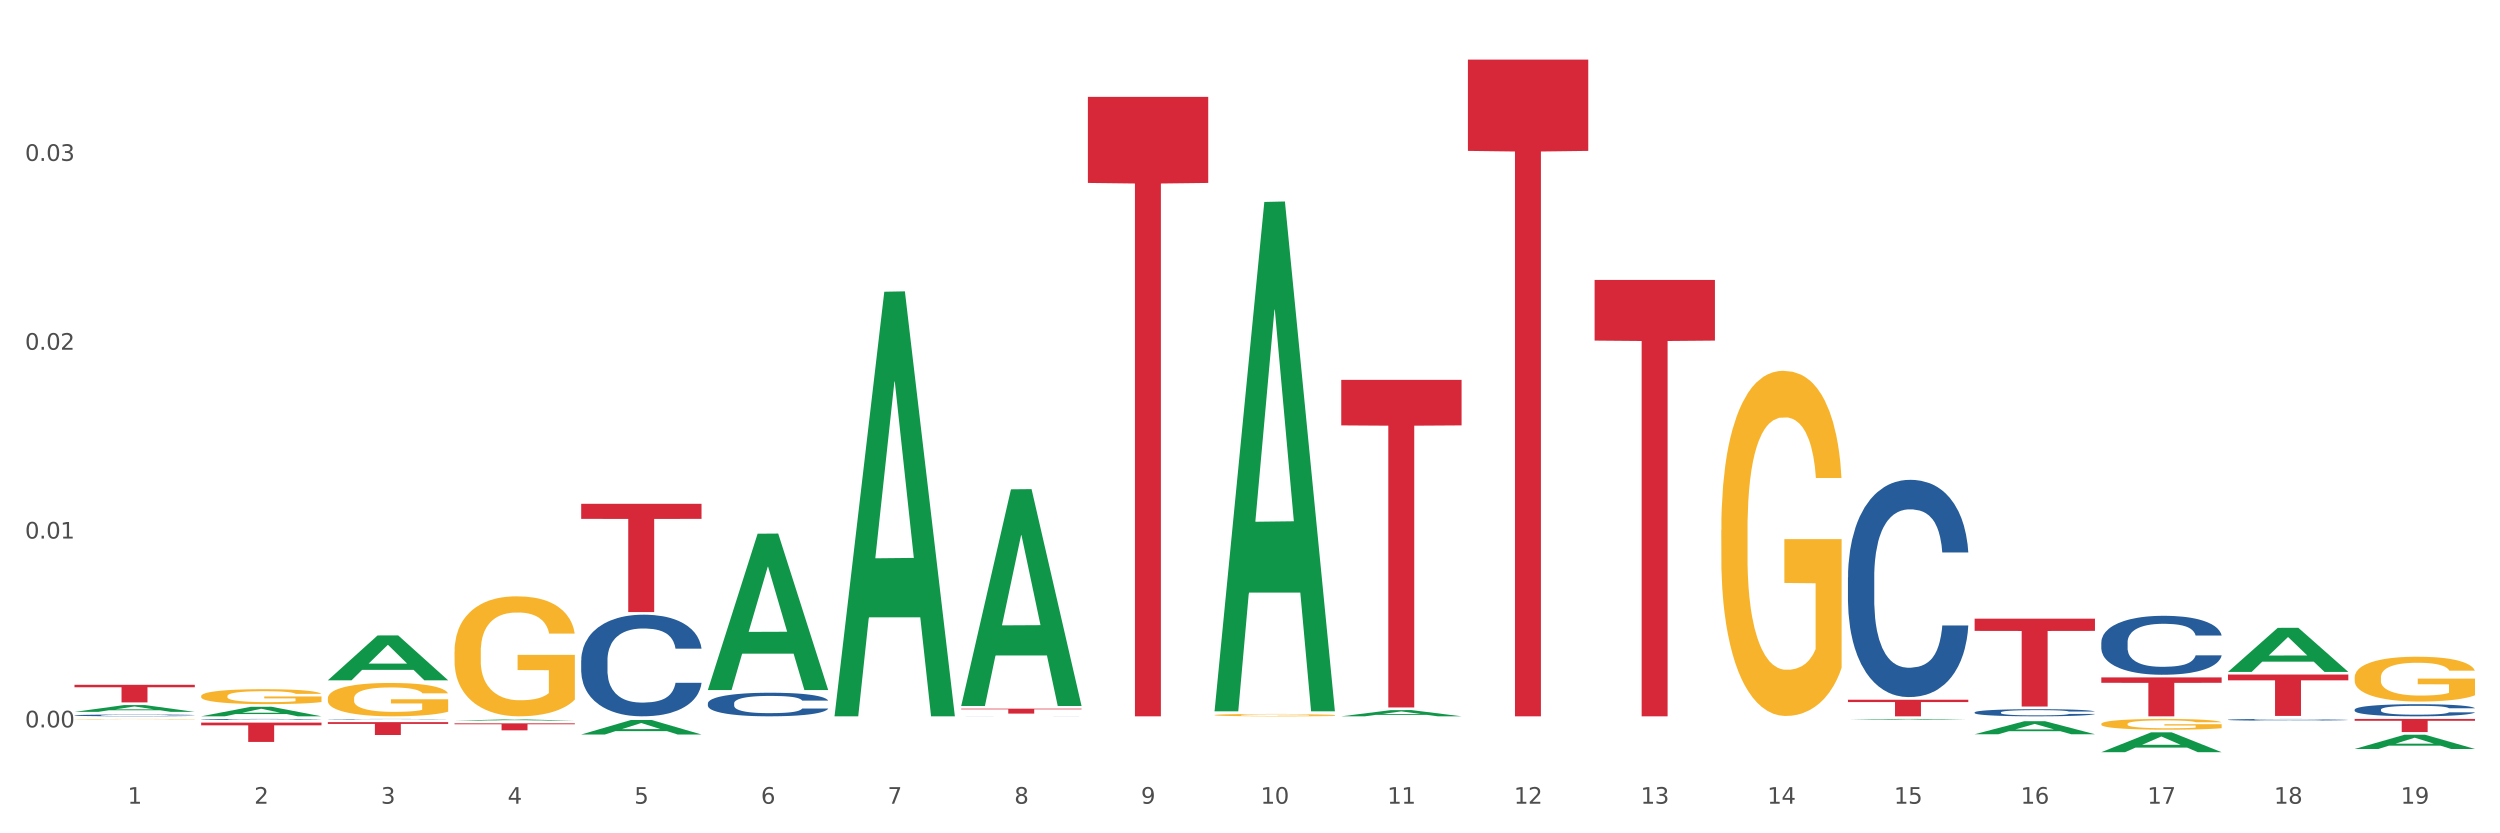 <?xml version="1.0" encoding="utf-8" standalone="no"?>
<!DOCTYPE svg PUBLIC "-//W3C//DTD SVG 1.1//EN"
  "http://www.w3.org/Graphics/SVG/1.1/DTD/svg11.dtd">
<svg xmlns:xlink="http://www.w3.org/1999/xlink" width="1080pt" height="360pt" viewBox="0 0 1080 360" xmlns="http://www.w3.org/2000/svg" version="1.1">
 <rect x="0" y="0" width="1080" height="360" fill="#333333" stroke="none"/>
 <defs>
  <style type="text/css">*{stroke-linejoin: round; stroke-linecap: butt}</style>
 </defs>
 <g id="figure_1">
  <g id="patch_1">
   <path d="M 0 360 
L 1080 360 
L 1080 0 
L 0 0 
z
" style="fill: #ffffff; stroke: #ffffff; stroke-linejoin: miter"/>
  </g>
  <g id="axes_1">
   <g id="matplotlib.axis_1">
    <g id="xtick_1">
     <g id="text_1">
      <!-- 1 -->
      <g style="fill: #4d4d4d" transform="translate(55.115 347.204) scale(0.096 -0.096)">
       <defs>
        <path id="DejaVuSans-31" d="M 794 531 
L 1825 531 
L 1825 4091 
L 703 3866 
L 703 4441 
L 1819 4666 
L 2450 4666 
L 2450 531 
L 3481 531 
L 3481 0 
L 794 0 
L 794 531 
z
" transform="scale(0.016)"/>
       </defs>
       <use xlink:href="#DejaVuSans-31"/>
      </g>
     </g>
    </g>
    <g id="xtick_2">
     <g id="text_2">
      <!-- 2 -->
      <g style="fill: #4d4d4d" transform="translate(109.839 347.204) scale(0.096 -0.096)">
       <defs>
        <path id="DejaVuSans-32" d="M 1228 531 
L 3431 531 
L 3431 0 
L 469 0 
L 469 531 
Q 828 903 1448 1529 
Q 2069 2156 2228 2338 
Q 2531 2678 2651 2914 
Q 2772 3150 2772 3378 
Q 2772 3750 2511 3984 
Q 2250 4219 1831 4219 
Q 1534 4219 1204 4116 
Q 875 4013 500 3803 
L 500 4441 
Q 881 4594 1212 4672 
Q 1544 4750 1819 4750 
Q 2544 4750 2975 4387 
Q 3406 4025 3406 3419 
Q 3406 3131 3298 2873 
Q 3191 2616 2906 2266 
Q 2828 2175 2409 1742 
Q 1991 1309 1228 531 
z
" transform="scale(0.016)"/>
       </defs>
       <use xlink:href="#DejaVuSans-32"/>
      </g>
     </g>
    </g>
    <g id="xtick_3">
     <g id="text_3">
      <!-- 3 -->
      <g style="fill: #4d4d4d" transform="translate(164.564 347.204) scale(0.096 -0.096)">
       <defs>
        <path id="DejaVuSans-33" d="M 2597 2516 
Q 3050 2419 3304 2112 
Q 3559 1806 3559 1356 
Q 3559 666 3084 287 
Q 2609 -91 1734 -91 
Q 1441 -91 1130 -33 
Q 819 25 488 141 
L 488 750 
Q 750 597 1062 519 
Q 1375 441 1716 441 
Q 2309 441 2620 675 
Q 2931 909 2931 1356 
Q 2931 1769 2642 2001 
Q 2353 2234 1838 2234 
L 1294 2234 
L 1294 2753 
L 1863 2753 
Q 2328 2753 2575 2939 
Q 2822 3125 2822 3475 
Q 2822 3834 2567 4026 
Q 2313 4219 1838 4219 
Q 1578 4219 1281 4162 
Q 984 4106 628 3988 
L 628 4550 
Q 988 4650 1302 4700 
Q 1616 4750 1894 4750 
Q 2613 4750 3031 4423 
Q 3450 4097 3450 3541 
Q 3450 3153 3228 2886 
Q 3006 2619 2597 2516 
z
" transform="scale(0.016)"/>
       </defs>
       <use xlink:href="#DejaVuSans-33"/>
      </g>
     </g>
    </g>
    <g id="xtick_4">
     <g id="text_4">
      <!-- 4 -->
      <g style="fill: #4d4d4d" transform="translate(219.288 347.204) scale(0.096 -0.096)">
       <defs>
        <path id="DejaVuSans-34" d="M 2419 4116 
L 825 1625 
L 2419 1625 
L 2419 4116 
z
M 2253 4666 
L 3047 4666 
L 3047 1625 
L 3713 1625 
L 3713 1100 
L 3047 1100 
L 3047 0 
L 2419 0 
L 2419 1100 
L 313 1100 
L 313 1709 
L 2253 4666 
z
" transform="scale(0.016)"/>
       </defs>
       <use xlink:href="#DejaVuSans-34"/>
      </g>
     </g>
    </g>
    <g id="xtick_5">
     <g id="text_5">
      <!-- 5 -->
      <g style="fill: #4d4d4d" transform="translate(274.012 347.204) scale(0.096 -0.096)">
       <defs>
        <path id="DejaVuSans-35" d="M 691 4666 
L 3169 4666 
L 3169 4134 
L 1269 4134 
L 1269 2991 
Q 1406 3038 1543 3061 
Q 1681 3084 1819 3084 
Q 2600 3084 3056 2656 
Q 3513 2228 3513 1497 
Q 3513 744 3044 326 
Q 2575 -91 1722 -91 
Q 1428 -91 1123 -41 
Q 819 9 494 109 
L 494 744 
Q 775 591 1075 516 
Q 1375 441 1709 441 
Q 2250 441 2565 725 
Q 2881 1009 2881 1497 
Q 2881 1984 2565 2268 
Q 2250 2553 1709 2553 
Q 1456 2553 1204 2497 
Q 953 2441 691 2322 
L 691 4666 
z
" transform="scale(0.016)"/>
       </defs>
       <use xlink:href="#DejaVuSans-35"/>
      </g>
     </g>
    </g>
    <g id="xtick_6">
     <g id="text_6">
      <!-- 6 -->
      <g style="fill: #4d4d4d" transform="translate(328.736 347.204) scale(0.096 -0.096)">
       <defs>
        <path id="DejaVuSans-36" d="M 2113 2584 
Q 1688 2584 1439 2293 
Q 1191 2003 1191 1497 
Q 1191 994 1439 701 
Q 1688 409 2113 409 
Q 2538 409 2786 701 
Q 3034 994 3034 1497 
Q 3034 2003 2786 2293 
Q 2538 2584 2113 2584 
z
M 3366 4563 
L 3366 3988 
Q 3128 4100 2886 4159 
Q 2644 4219 2406 4219 
Q 1781 4219 1451 3797 
Q 1122 3375 1075 2522 
Q 1259 2794 1537 2939 
Q 1816 3084 2150 3084 
Q 2853 3084 3261 2657 
Q 3669 2231 3669 1497 
Q 3669 778 3244 343 
Q 2819 -91 2113 -91 
Q 1303 -91 875 529 
Q 447 1150 447 2328 
Q 447 3434 972 4092 
Q 1497 4750 2381 4750 
Q 2619 4750 2861 4703 
Q 3103 4656 3366 4563 
z
" transform="scale(0.016)"/>
       </defs>
       <use xlink:href="#DejaVuSans-36"/>
      </g>
     </g>
    </g>
    <g id="xtick_7">
     <g id="text_7">
      <!-- 7 -->
      <g style="fill: #4d4d4d" transform="translate(383.461 347.204) scale(0.096 -0.096)">
       <defs>
        <path id="DejaVuSans-37" d="M 525 4666 
L 3525 4666 
L 3525 4397 
L 1831 0 
L 1172 0 
L 2766 4134 
L 525 4134 
L 525 4666 
z
" transform="scale(0.016)"/>
       </defs>
       <use xlink:href="#DejaVuSans-37"/>
      </g>
     </g>
    </g>
    <g id="xtick_8">
     <g id="text_8">
      <!-- 8 -->
      <g style="fill: #4d4d4d" transform="translate(438.185 347.204) scale(0.096 -0.096)">
       <defs>
        <path id="DejaVuSans-38" d="M 2034 2216 
Q 1584 2216 1326 1975 
Q 1069 1734 1069 1313 
Q 1069 891 1326 650 
Q 1584 409 2034 409 
Q 2484 409 2743 651 
Q 3003 894 3003 1313 
Q 3003 1734 2745 1975 
Q 2488 2216 2034 2216 
z
M 1403 2484 
Q 997 2584 770 2862 
Q 544 3141 544 3541 
Q 544 4100 942 4425 
Q 1341 4750 2034 4750 
Q 2731 4750 3128 4425 
Q 3525 4100 3525 3541 
Q 3525 3141 3298 2862 
Q 3072 2584 2669 2484 
Q 3125 2378 3379 2068 
Q 3634 1759 3634 1313 
Q 3634 634 3220 271 
Q 2806 -91 2034 -91 
Q 1263 -91 848 271 
Q 434 634 434 1313 
Q 434 1759 690 2068 
Q 947 2378 1403 2484 
z
M 1172 3481 
Q 1172 3119 1398 2916 
Q 1625 2713 2034 2713 
Q 2441 2713 2670 2916 
Q 2900 3119 2900 3481 
Q 2900 3844 2670 4047 
Q 2441 4250 2034 4250 
Q 1625 4250 1398 4047 
Q 1172 3844 1172 3481 
z
" transform="scale(0.016)"/>
       </defs>
       <use xlink:href="#DejaVuSans-38"/>
      </g>
     </g>
    </g>
    <g id="xtick_9">
     <g id="text_9">
      <!-- 9 -->
      <g style="fill: #4d4d4d" transform="translate(492.909 347.204) scale(0.096 -0.096)">
       <defs>
        <path id="DejaVuSans-39" d="M 703 97 
L 703 672 
Q 941 559 1184 500 
Q 1428 441 1663 441 
Q 2288 441 2617 861 
Q 2947 1281 2994 2138 
Q 2813 1869 2534 1725 
Q 2256 1581 1919 1581 
Q 1219 1581 811 2004 
Q 403 2428 403 3163 
Q 403 3881 828 4315 
Q 1253 4750 1959 4750 
Q 2769 4750 3195 4129 
Q 3622 3509 3622 2328 
Q 3622 1225 3098 567 
Q 2575 -91 1691 -91 
Q 1453 -91 1209 -44 
Q 966 3 703 97 
z
M 1959 2075 
Q 2384 2075 2632 2365 
Q 2881 2656 2881 3163 
Q 2881 3666 2632 3958 
Q 2384 4250 1959 4250 
Q 1534 4250 1286 3958 
Q 1038 3666 1038 3163 
Q 1038 2656 1286 2365 
Q 1534 2075 1959 2075 
z
" transform="scale(0.016)"/>
       </defs>
       <use xlink:href="#DejaVuSans-39"/>
      </g>
     </g>
    </g>
    <g id="xtick_10">
     <g id="text_10">
      <!-- 10 -->
      <g style="fill: #4d4d4d" transform="translate(544.58 347.204) scale(0.096 -0.096)">
       <defs>
        <path id="DejaVuSans-30" d="M 2034 4250 
Q 1547 4250 1301 3770 
Q 1056 3291 1056 2328 
Q 1056 1369 1301 889 
Q 1547 409 2034 409 
Q 2525 409 2770 889 
Q 3016 1369 3016 2328 
Q 3016 3291 2770 3770 
Q 2525 4250 2034 4250 
z
M 2034 4750 
Q 2819 4750 3233 4129 
Q 3647 3509 3647 2328 
Q 3647 1150 3233 529 
Q 2819 -91 2034 -91 
Q 1250 -91 836 529 
Q 422 1150 422 2328 
Q 422 3509 836 4129 
Q 1250 4750 2034 4750 
z
" transform="scale(0.016)"/>
       </defs>
       <use xlink:href="#DejaVuSans-31"/>
       <use xlink:href="#DejaVuSans-30" transform="translate(63.623 0)"/>
      </g>
     </g>
    </g>
    <g id="xtick_11">
     <g id="text_11">
      <!-- 11 -->
      <g style="fill: #4d4d4d" transform="translate(599.304 347.204) scale(0.096 -0.096)">
       <use xlink:href="#DejaVuSans-31"/>
       <use xlink:href="#DejaVuSans-31" transform="translate(63.623 0)"/>
      </g>
     </g>
    </g>
    <g id="xtick_12">
     <g id="text_12">
      <!-- 12 -->
      <g style="fill: #4d4d4d" transform="translate(654.028 347.204) scale(0.096 -0.096)">
       <use xlink:href="#DejaVuSans-31"/>
       <use xlink:href="#DejaVuSans-32" transform="translate(63.623 0)"/>
      </g>
     </g>
    </g>
    <g id="xtick_13">
     <g id="text_13">
      <!-- 13 -->
      <g style="fill: #4d4d4d" transform="translate(708.752 347.204) scale(0.096 -0.096)">
       <use xlink:href="#DejaVuSans-31"/>
       <use xlink:href="#DejaVuSans-33" transform="translate(63.623 0)"/>
      </g>
     </g>
    </g>
    <g id="xtick_14">
     <g id="text_14">
      <!-- 14 -->
      <g style="fill: #4d4d4d" transform="translate(763.477 347.204) scale(0.096 -0.096)">
       <use xlink:href="#DejaVuSans-31"/>
       <use xlink:href="#DejaVuSans-34" transform="translate(63.623 0)"/>
      </g>
     </g>
    </g>
    <g id="xtick_15">
     <g id="text_15">
      <!-- 15 -->
      <g style="fill: #4d4d4d" transform="translate(818.201 347.204) scale(0.096 -0.096)">
       <use xlink:href="#DejaVuSans-31"/>
       <use xlink:href="#DejaVuSans-35" transform="translate(63.623 0)"/>
      </g>
     </g>
    </g>
    <g id="xtick_16">
     <g id="text_16">
      <!-- 16 -->
      <g style="fill: #4d4d4d" transform="translate(872.925 347.204) scale(0.096 -0.096)">
       <use xlink:href="#DejaVuSans-31"/>
       <use xlink:href="#DejaVuSans-36" transform="translate(63.623 0)"/>
      </g>
     </g>
    </g>
    <g id="xtick_17">
     <g id="text_17">
      <!-- 17 -->
      <g style="fill: #4d4d4d" transform="translate(927.649 347.204) scale(0.096 -0.096)">
       <use xlink:href="#DejaVuSans-31"/>
       <use xlink:href="#DejaVuSans-37" transform="translate(63.623 0)"/>
      </g>
     </g>
    </g>
    <g id="xtick_18">
     <g id="text_18">
      <!-- 18 -->
      <g style="fill: #4d4d4d" transform="translate(982.374 347.204) scale(0.096 -0.096)">
       <use xlink:href="#DejaVuSans-31"/>
       <use xlink:href="#DejaVuSans-38" transform="translate(63.623 0)"/>
      </g>
     </g>
    </g>
    <g id="xtick_19">
     <g id="text_19">
      <!-- 19 -->
      <g style="fill: #4d4d4d" transform="translate(1037.098 347.204) scale(0.096 -0.096)">
       <use xlink:href="#DejaVuSans-31"/>
       <use xlink:href="#DejaVuSans-39" transform="translate(63.623 0)"/>
      </g>
     </g>
    </g>
    <g id="xtick_20"/>
    <g id="xtick_21"/>
    <g id="xtick_22"/>
    <g id="xtick_23"/>
    <g id="xtick_24"/>
    <g id="xtick_25"/>
    <g id="xtick_26"/>
    <g id="xtick_27"/>
    <g id="xtick_28"/>
    <g id="xtick_29"/>
    <g id="xtick_30"/>
    <g id="xtick_31"/>
    <g id="xtick_32"/>
    <g id="xtick_33"/>
    <g id="xtick_34"/>
    <g id="xtick_35"/>
    <g id="xtick_36"/>
    <g id="xtick_37"/>
   </g>
   <g id="matplotlib.axis_2">
    <g id="ytick_1">
     <g id="text_20">
      <!-- 0.00 -->
      <g style="fill: #4d4d4d" transform="translate(10.8 314.237) scale(0.096 -0.096)">
       <defs>
        <path id="DejaVuSans-2e" d="M 684 794 
L 1344 794 
L 1344 0 
L 684 0 
L 684 794 
z
" transform="scale(0.016)"/>
       </defs>
       <use xlink:href="#DejaVuSans-30"/>
       <use xlink:href="#DejaVuSans-2e" transform="translate(63.623 0)"/>
       <use xlink:href="#DejaVuSans-30" transform="translate(95.41 0)"/>
       <use xlink:href="#DejaVuSans-30" transform="translate(159.033 0)"/>
      </g>
     </g>
    </g>
    <g id="ytick_2">
     <g id="text_21">
      <!-- 0.01 -->
      <g style="fill: #4d4d4d" transform="translate(10.8 232.659) scale(0.096 -0.096)">
       <use xlink:href="#DejaVuSans-30"/>
       <use xlink:href="#DejaVuSans-2e" transform="translate(63.623 0)"/>
       <use xlink:href="#DejaVuSans-30" transform="translate(95.41 0)"/>
       <use xlink:href="#DejaVuSans-31" transform="translate(159.033 0)"/>
      </g>
     </g>
    </g>
    <g id="ytick_3">
     <g id="text_22">
      <!-- 0.02 -->
      <g style="fill: #4d4d4d" transform="translate(10.8 151.082) scale(0.096 -0.096)">
       <use xlink:href="#DejaVuSans-30"/>
       <use xlink:href="#DejaVuSans-2e" transform="translate(63.623 0)"/>
       <use xlink:href="#DejaVuSans-30" transform="translate(95.41 0)"/>
       <use xlink:href="#DejaVuSans-32" transform="translate(159.033 0)"/>
      </g>
     </g>
    </g>
    <g id="ytick_4">
     <g id="text_23">
      <!-- 0.03 -->
      <g style="fill: #4d4d4d" transform="translate(10.8 69.504) scale(0.096 -0.096)">
       <use xlink:href="#DejaVuSans-30"/>
       <use xlink:href="#DejaVuSans-2e" transform="translate(63.623 0)"/>
       <use xlink:href="#DejaVuSans-30" transform="translate(95.41 0)"/>
       <use xlink:href="#DejaVuSans-33" transform="translate(159.033 0)"/>
      </g>
     </g>
    </g>
    <g id="ytick_5"/>
    <g id="ytick_6"/>
    <g id="ytick_7"/>
    <g id="ytick_8"/>
   </g>
   <g id="PolyCollection_1">
    <path d="M 32.175 307.53 
L 32.229 307.527 
L 53.667 304.58 
L 62.564 304.577 
L 84.163 307.536 
L 73.873 307.536 
L 69.21 306.847 
L 47.075 306.847 
L 46.914 306.858 
L 42.412 307.536 
L 32.175 307.536 
L 32.175 307.53 
L 49.862 306.436 
L 66.423 306.433 
L 58.223 305.207 
L 58.115 305.202 
L 58.008 305.21 
L 49.808 306.433 
L 49.862 306.436 
L 32.175 307.53 
z
" clip-path="url(#p962873d72d)" style="fill: #109648"/>
    <path d="M 86.899 309.442 
L 86.953 309.438 
L 108.391 305.326 
L 117.288 305.322 
L 138.887 309.45 
L 128.597 309.45 
L 123.934 308.489 
L 101.799 308.489 
L 101.638 308.504 
L 97.136 309.45 
L 86.899 309.45 
L 86.899 309.442 
L 104.586 307.915 
L 121.147 307.911 
L 112.947 306.202 
L 112.84 306.194 
L 112.733 306.206 
L 104.532 307.911 
L 104.586 307.915 
L 86.899 309.442 
z
" clip-path="url(#p962873d72d)" style="fill: #109648"/>
    <path d="M 141.624 293.867 
L 141.677 293.849 
L 163.116 274.509 
L 172.012 274.491 
L 193.612 293.904 
L 183.321 293.904 
L 178.658 289.383 
L 156.523 289.383 
L 156.362 289.456 
L 151.86 293.904 
L 141.624 293.904 
L 141.624 293.867 
L 159.31 286.685 
L 175.871 286.667 
L 167.671 278.628 
L 167.564 278.592 
L 167.457 278.647 
L 159.257 286.667 
L 159.31 286.685 
L 141.624 293.867 
z
" clip-path="url(#p962873d72d)" style="fill: #109648"/>
    <path d="M 196.348 311.33 
L 196.401 311.329 
L 217.84 310.791 
L 226.737 310.791 
L 248.336 311.331 
L 238.045 311.331 
L 233.383 311.205 
L 211.247 311.205 
L 211.087 311.207 
L 206.585 311.331 
L 196.348 311.331 
L 196.348 311.33 
L 214.034 311.13 
L 230.596 311.13 
L 222.395 310.906 
L 222.288 310.905 
L 222.181 310.906 
L 213.981 311.13 
L 214.034 311.13 
L 196.348 311.33 
z
" clip-path="url(#p962873d72d)" style="fill: #109648"/>
    <path d="M 251.072 317.299 
L 251.126 317.293 
L 272.564 311.035 
L 281.461 311.029 
L 303.06 317.311 
L 292.77 317.311 
L 288.107 315.848 
L 265.972 315.848 
L 265.811 315.871 
L 261.309 317.311 
L 251.072 317.311 
L 251.072 317.299 
L 268.759 314.975 
L 285.32 314.969 
L 277.12 312.368 
L 277.013 312.356 
L 276.905 312.374 
L 268.705 314.969 
L 268.759 314.975 
L 251.072 317.299 
z
" clip-path="url(#p962873d72d)" style="fill: #109648"/>
    <path d="M 305.796 297.991 
L 305.85 297.927 
L 327.288 230.558 
L 336.185 230.494 
L 357.784 298.118 
L 347.494 298.118 
L 342.831 282.371 
L 320.696 282.371 
L 320.535 282.625 
L 316.033 298.118 
L 305.796 298.118 
L 305.796 297.991 
L 323.483 272.973 
L 340.044 272.91 
L 331.844 244.908 
L 331.737 244.781 
L 331.63 244.971 
L 323.429 272.91 
L 323.483 272.973 
L 305.796 297.991 
z
" clip-path="url(#p962873d72d)" style="fill: #109648"/>
    <path d="M 360.521 309.105 
L 360.574 308.933 
L 382.013 126.029 
L 390.91 125.856 
L 412.509 309.45 
L 402.218 309.45 
L 397.555 266.698 
L 375.42 266.698 
L 375.26 267.387 
L 370.757 309.45 
L 360.521 309.45 
L 360.521 309.105 
L 378.207 241.184 
L 394.768 241.012 
L 386.568 164.989 
L 386.461 164.644 
L 386.354 165.161 
L 378.154 241.012 
L 378.207 241.184 
L 360.521 309.105 
z
" clip-path="url(#p962873d72d)" style="fill: #109648"/>
    <path d="M 1017.212 323.548 
L 1017.266 323.543 
L 1038.704 317.407 
L 1047.601 317.401 
L 1069.2 323.56 
L 1058.91 323.56 
L 1054.247 322.126 
L 1032.112 322.126 
L 1031.951 322.149 
L 1027.449 323.56 
L 1017.212 323.56 
L 1017.212 323.548 
L 1034.899 321.27 
L 1051.46 321.264 
L 1043.26 318.714 
L 1043.152 318.702 
L 1043.045 318.72 
L 1034.845 321.264 
L 1034.899 321.27 
L 1017.212 323.548 
z
" clip-path="url(#p962873d72d)" style="fill: #109648"/>
    <path d="M 415.245 304.816 
L 415.299 304.728 
L 436.737 211.384 
L 445.634 211.296 
L 467.233 304.992 
L 456.943 304.992 
L 452.28 283.173 
L 430.145 283.173 
L 429.984 283.525 
L 425.482 304.992 
L 415.245 304.992 
L 415.245 304.816 
L 432.932 270.153 
L 449.493 270.065 
L 441.293 231.267 
L 441.185 231.091 
L 441.078 231.355 
L 432.878 270.065 
L 432.932 270.153 
L 415.245 304.816 
z
" clip-path="url(#p962873d72d)" style="fill: #109648"/>
    <path d="M 524.693 306.876 
L 524.747 306.669 
L 546.185 87.244 
L 555.082 87.037 
L 576.682 307.289 
L 566.391 307.289 
L 561.728 256.001 
L 539.593 256.001 
L 539.432 256.828 
L 534.93 307.289 
L 524.693 307.289 
L 524.693 306.876 
L 542.38 225.393 
L 558.941 225.186 
L 550.741 133.983 
L 550.634 133.57 
L 550.527 134.19 
L 542.327 225.186 
L 542.38 225.393 
L 524.693 306.876 
z
" clip-path="url(#p962873d72d)" style="fill: #109648"/>
    <path d="M 579.418 309.445 
L 579.471 309.443 
L 600.91 306.765 
L 609.807 306.762 
L 631.406 309.45 
L 621.115 309.45 
L 616.453 308.824 
L 594.317 308.824 
L 594.157 308.834 
L 589.655 309.45 
L 579.418 309.45 
L 579.418 309.445 
L 597.104 308.451 
L 613.666 308.448 
L 605.465 307.335 
L 605.358 307.33 
L 605.251 307.338 
L 597.051 308.448 
L 597.104 308.451 
L 579.418 309.445 
z
" clip-path="url(#p962873d72d)" style="fill: #109648"/>
    <path d="M 798.315 311.023 
L 798.368 311.023 
L 819.807 310.59 
L 828.704 310.589 
L 850.303 311.024 
L 840.012 311.024 
L 835.35 310.923 
L 813.215 310.923 
L 813.054 310.924 
L 808.552 311.024 
L 798.315 311.024 
L 798.315 311.023 
L 816.002 310.862 
L 832.563 310.862 
L 824.362 310.682 
L 824.255 310.681 
L 824.148 310.682 
L 815.948 310.862 
L 816.002 310.862 
L 798.315 311.023 
z
" clip-path="url(#p962873d72d)" style="fill: #109648"/>
    <path d="M 853.039 317.187 
L 853.093 317.181 
L 874.531 311.551 
L 883.428 311.546 
L 905.027 317.197 
L 894.737 317.197 
L 890.074 315.881 
L 867.939 315.881 
L 867.778 315.902 
L 863.276 317.197 
L 853.039 317.197 
L 853.039 317.187 
L 870.726 315.096 
L 887.287 315.091 
L 879.087 312.751 
L 878.98 312.74 
L 878.872 312.756 
L 870.672 315.091 
L 870.726 315.096 
L 853.039 317.187 
z
" clip-path="url(#p962873d72d)" style="fill: #109648"/>
    <path d="M 907.763 324.933 
L 907.817 324.925 
L 929.255 316.376 
L 938.152 316.368 
L 959.751 324.95 
L 949.461 324.95 
L 944.798 322.951 
L 922.663 322.951 
L 922.502 322.983 
L 918 324.95 
L 907.763 324.95 
L 907.763 324.933 
L 925.45 321.759 
L 942.011 321.751 
L 933.811 318.197 
L 933.704 318.181 
L 933.597 318.205 
L 925.396 321.751 
L 925.45 321.759 
L 907.763 324.933 
z
" clip-path="url(#p962873d72d)" style="fill: #109648"/>
    <path d="M 962.488 290.236 
L 962.541 290.218 
L 983.98 271.227 
L 992.877 271.209 
L 1014.476 290.271 
L 1004.185 290.271 
L 999.522 285.833 
L 977.387 285.833 
L 977.227 285.904 
L 972.724 290.271 
L 962.488 290.271 
L 962.488 290.236 
L 980.174 283.183 
L 996.735 283.166 
L 988.535 275.272 
L 988.428 275.236 
L 988.321 275.29 
L 980.121 283.166 
L 980.174 283.183 
L 962.488 290.236 
z
" clip-path="url(#p962873d72d)" style="fill: #109648"/>
    <path d="M 196.348 281.567 
L 196.409 281.52 
L 196.409 279.816 
L 196.532 278.348 
L 197.146 274.798 
L 198.066 271.863 
L 198.742 270.301 
L 199.417 269.022 
L 200.215 267.744 
L 201.197 266.419 
L 202.977 264.478 
L 204.082 263.484 
L 205.432 262.442 
L 207.887 260.927 
L 209.667 260.075 
L 211.508 259.365 
L 214.516 258.513 
L 216.48 258.134 
L 218.567 257.85 
L 221.084 257.661 
L 222.986 257.614 
L 227.16 257.756 
L 230.72 258.182 
L 232.439 258.513 
L 234.648 259.081 
L 235.815 259.46 
L 237.717 260.217 
L 239.681 261.211 
L 241.032 262.063 
L 243.057 263.673 
L 244.592 265.283 
L 246.003 267.271 
L 246.74 268.644 
L 247.292 269.922 
L 247.783 271.389 
L 248.275 273.709 
L 237.226 273.709 
L 236.797 272.052 
L 236.121 270.49 
L 235.139 268.975 
L 234.28 268.028 
L 232.807 266.845 
L 231.457 266.087 
L 230.045 265.519 
L 228.326 265.046 
L 226.976 264.809 
L 225.073 264.62 
L 221.329 264.667 
L 218.813 265.046 
L 217.094 265.519 
L 215.989 265.945 
L 215.007 266.419 
L 213.902 267.081 
L 212.613 268.076 
L 211.693 268.975 
L 210.772 270.111 
L 210.035 271.247 
L 209.36 272.573 
L 208.808 273.993 
L 208.378 275.461 
L 208.01 277.259 
L 207.703 280.242 
L 207.703 286.727 
L 207.826 288.195 
L 208.133 290.136 
L 208.501 291.603 
L 209.115 293.355 
L 209.667 294.538 
L 210.711 296.242 
L 211.877 297.663 
L 212.797 298.562 
L 213.718 299.32 
L 215.314 300.361 
L 217.094 301.213 
L 218.628 301.734 
L 220.715 302.207 
L 222.127 302.397 
L 223.355 302.491 
L 226.362 302.491 
L 228.51 302.349 
L 230.904 302.018 
L 232.746 301.592 
L 234.28 301.071 
L 235.999 300.219 
L 237.104 299.414 
L 237.104 289.52 
L 223.6 289.473 
L 223.6 282.893 
L 248.336 282.893 
L 248.336 302.207 
L 247.292 303.201 
L 246.126 304.101 
L 244.899 304.906 
L 243.057 305.9 
L 240.848 306.846 
L 238.884 307.509 
L 236.797 308.077 
L 234.341 308.598 
L 231.15 309.071 
L 229.186 309.261 
L 226.73 309.403 
L 223.846 309.45 
L 221.329 309.355 
L 218.874 309.119 
L 216.296 308.693 
L 213.779 308.077 
L 211.877 307.462 
L 209.974 306.704 
L 207.948 305.71 
L 206.353 304.764 
L 205.125 303.911 
L 203.775 302.823 
L 202.302 301.402 
L 201.197 300.124 
L 200.215 298.799 
L 199.171 297.095 
L 198.435 295.627 
L 197.698 293.781 
L 197.269 292.408 
L 196.777 290.278 
L 196.409 287.295 
L 196.348 281.567 
z
" clip-path="url(#p962873d72d)" style="fill: #f7b32b"/>
    <path d="M 469.969 41.837 
L 521.957 41.837 
L 521.957 79.027 
L 501.507 79.278 
L 501.507 309.45 
L 490.296 309.45 
L 490.296 79.278 
L 469.969 79.027 
L 469.969 42.089 
L 469.969 41.837 
z
" clip-path="url(#p962873d72d)" style="fill: #d62839"/>
    <path d="M 579.418 164.101 
L 631.406 164.101 
L 631.406 183.768 
L 610.956 183.901 
L 610.956 305.623 
L 599.745 305.623 
L 599.745 183.901 
L 579.418 183.768 
L 579.418 164.234 
L 579.418 164.101 
z
" clip-path="url(#p962873d72d)" style="fill: #d62839"/>
    <path d="M 634.142 25.759 
L 686.13 25.759 
L 686.13 65.183 
L 665.68 65.45 
L 665.68 309.45 
L 654.469 309.45 
L 654.469 65.45 
L 634.142 65.183 
L 634.142 26.026 
L 634.142 25.759 
z
" clip-path="url(#p962873d72d)" style="fill: #d62839"/>
    <path d="M 688.866 120.942 
L 740.854 120.942 
L 740.854 147.139 
L 720.404 147.316 
L 720.404 309.45 
L 709.193 309.45 
L 709.193 147.316 
L 688.866 147.139 
L 688.866 121.119 
L 688.866 120.942 
z
" clip-path="url(#p962873d72d)" style="fill: #d62839"/>
    <path d="M 853.039 267.27 
L 905.027 267.27 
L 905.027 272.544 
L 884.577 272.58 
L 884.577 305.221 
L 873.366 305.221 
L 873.366 272.58 
L 853.039 272.544 
L 853.039 267.306 
L 853.039 267.27 
z
" clip-path="url(#p962873d72d)" style="fill: #d62839"/>
    <path d="M 798.315 302.283 
L 850.303 302.283 
L 850.303 303.279 
L 829.853 303.285 
L 829.853 309.45 
L 818.642 309.45 
L 818.642 303.285 
L 798.315 303.279 
L 798.315 302.289 
L 798.315 302.283 
z
" clip-path="url(#p962873d72d)" style="fill: #d62839"/>
    <path d="M 907.763 292.642 
L 959.751 292.642 
L 959.751 294.977 
L 939.301 294.993 
L 939.301 309.45 
L 928.09 309.45 
L 928.09 294.993 
L 907.763 294.977 
L 907.763 292.657 
L 907.763 292.642 
z
" clip-path="url(#p962873d72d)" style="fill: #d62839"/>
    <path d="M 32.175 295.839 
L 84.163 295.839 
L 84.163 296.895 
L 63.713 296.902 
L 63.713 303.437 
L 52.502 303.437 
L 52.502 296.902 
L 32.175 296.895 
L 32.175 295.846 
L 32.175 295.839 
z
" clip-path="url(#p962873d72d)" style="fill: #d62839"/>
    <path d="M 196.348 312.47 
L 248.336 312.47 
L 248.336 312.893 
L 227.886 312.896 
L 227.886 315.512 
L 216.675 315.512 
L 216.675 312.896 
L 196.348 312.893 
L 196.348 312.473 
L 196.348 312.47 
z
" clip-path="url(#p962873d72d)" style="fill: #d62839"/>
    <path d="M 141.624 311.961 
L 193.612 311.961 
L 193.612 312.735 
L 173.161 312.74 
L 173.161 317.529 
L 161.951 317.529 
L 161.951 312.74 
L 141.624 312.735 
L 141.624 311.966 
L 141.624 311.961 
z
" clip-path="url(#p962873d72d)" style="fill: #d62839"/>
    <path d="M 251.072 217.647 
L 303.06 217.647 
L 303.06 224.145 
L 282.61 224.188 
L 282.61 264.405 
L 271.399 264.405 
L 271.399 224.188 
L 251.072 224.145 
L 251.072 217.691 
L 251.072 217.647 
z
" clip-path="url(#p962873d72d)" style="fill: #d62839"/>
    <path d="M 415.245 306.131 
L 467.233 306.131 
L 467.233 306.429 
L 446.783 306.431 
L 446.783 308.278 
L 435.572 308.278 
L 435.572 306.431 
L 415.245 306.429 
L 415.245 306.133 
L 415.245 306.131 
z
" clip-path="url(#p962873d72d)" style="fill: #d62839"/>
    <path d="M 86.899 312.174 
L 138.887 312.174 
L 138.887 313.335 
L 118.437 313.342 
L 118.437 320.527 
L 107.226 320.527 
L 107.226 313.342 
L 86.899 313.335 
L 86.899 312.182 
L 86.899 312.174 
z
" clip-path="url(#p962873d72d)" style="fill: #d62839"/>
    <path d="M 141.624 301.701 
L 141.685 301.687 
L 141.685 301.214 
L 141.808 300.806 
L 142.421 299.819 
L 143.342 299.003 
L 144.017 298.569 
L 144.693 298.214 
L 145.49 297.859 
L 146.472 297.49 
L 148.252 296.951 
L 149.357 296.675 
L 150.708 296.385 
L 153.163 295.964 
L 154.943 295.727 
L 156.784 295.53 
L 159.792 295.293 
L 161.756 295.188 
L 163.843 295.109 
L 166.359 295.056 
L 168.262 295.043 
L 172.436 295.083 
L 175.996 295.201 
L 177.714 295.293 
L 179.924 295.451 
L 181.09 295.556 
L 182.993 295.767 
L 184.957 296.043 
L 186.308 296.28 
L 188.333 296.727 
L 189.867 297.175 
L 191.279 297.727 
L 192.016 298.109 
L 192.568 298.464 
L 193.059 298.872 
L 193.55 299.517 
L 182.502 299.517 
L 182.072 299.056 
L 181.397 298.622 
L 180.415 298.201 
L 179.556 297.938 
L 178.083 297.609 
L 176.732 297.398 
L 175.321 297.24 
L 173.602 297.109 
L 172.252 297.043 
L 170.349 296.99 
L 166.605 297.004 
L 164.088 297.109 
L 162.37 297.24 
L 161.265 297.359 
L 160.283 297.49 
L 159.178 297.675 
L 157.889 297.951 
L 156.968 298.201 
L 156.048 298.517 
L 155.311 298.832 
L 154.636 299.201 
L 154.083 299.595 
L 153.654 300.003 
L 153.286 300.503 
L 152.979 301.332 
L 152.979 303.135 
L 153.101 303.543 
L 153.408 304.082 
L 153.777 304.49 
L 154.39 304.977 
L 154.943 305.306 
L 155.986 305.779 
L 157.152 306.174 
L 158.073 306.424 
L 158.994 306.635 
L 160.59 306.924 
L 162.37 307.161 
L 163.904 307.306 
L 165.991 307.437 
L 167.403 307.49 
L 168.63 307.516 
L 171.638 307.516 
L 173.786 307.477 
L 176.18 307.384 
L 178.021 307.266 
L 179.556 307.121 
L 181.274 306.884 
L 182.379 306.661 
L 182.379 303.911 
L 168.876 303.898 
L 168.876 302.069 
L 193.612 302.069 
L 193.612 307.437 
L 192.568 307.713 
L 191.402 307.963 
L 190.174 308.187 
L 188.333 308.463 
L 186.123 308.726 
L 184.159 308.911 
L 182.072 309.069 
L 179.617 309.213 
L 176.425 309.345 
L 174.461 309.397 
L 172.006 309.437 
L 169.121 309.45 
L 166.605 309.424 
L 164.15 309.358 
L 161.572 309.24 
L 159.055 309.069 
L 157.152 308.898 
L 155.25 308.687 
L 153.224 308.411 
L 151.628 308.148 
L 150.401 307.911 
L 149.05 307.608 
L 147.577 307.213 
L 146.472 306.858 
L 145.49 306.49 
L 144.447 306.016 
L 143.71 305.608 
L 142.974 305.095 
L 142.544 304.714 
L 142.053 304.122 
L 141.685 303.293 
L 141.624 301.701 
z
" clip-path="url(#p962873d72d)" style="fill: #f7b32b"/>
    <path d="M 86.899 300.715 
L 86.961 300.709 
L 86.961 300.497 
L 87.083 300.314 
L 87.697 299.873 
L 88.618 299.507 
L 89.293 299.313 
L 89.968 299.154 
L 90.766 298.995 
L 91.748 298.83 
L 93.528 298.589 
L 94.633 298.465 
L 95.983 298.336 
L 98.439 298.147 
L 100.219 298.041 
L 102.06 297.953 
L 105.067 297.847 
L 107.032 297.8 
L 109.118 297.765 
L 111.635 297.741 
L 113.538 297.735 
L 117.712 297.753 
L 121.272 297.806 
L 122.99 297.847 
L 125.2 297.918 
L 126.366 297.965 
L 128.269 298.059 
L 130.233 298.183 
L 131.583 298.289 
L 133.609 298.489 
L 135.143 298.689 
L 136.555 298.936 
L 137.291 299.107 
L 137.844 299.266 
L 138.335 299.449 
L 138.826 299.737 
L 127.778 299.737 
L 127.348 299.531 
L 126.673 299.337 
L 125.691 299.148 
L 124.832 299.03 
L 123.358 298.883 
L 122.008 298.789 
L 120.596 298.718 
L 118.878 298.66 
L 117.527 298.63 
L 115.625 298.607 
L 111.881 298.612 
L 109.364 298.66 
L 107.645 298.718 
L 106.541 298.771 
L 105.559 298.83 
L 104.454 298.913 
L 103.165 299.036 
L 102.244 299.148 
L 101.323 299.29 
L 100.587 299.431 
L 99.912 299.596 
L 99.359 299.772 
L 98.93 299.955 
L 98.561 300.179 
L 98.254 300.55 
L 98.254 301.356 
L 98.377 301.539 
L 98.684 301.78 
L 99.052 301.963 
L 99.666 302.181 
L 100.219 302.328 
L 101.262 302.54 
L 102.428 302.717 
L 103.349 302.828 
L 104.27 302.923 
L 105.865 303.052 
L 107.645 303.158 
L 109.18 303.223 
L 111.267 303.282 
L 112.678 303.305 
L 113.906 303.317 
L 116.914 303.317 
L 119.062 303.299 
L 121.456 303.258 
L 123.297 303.205 
L 124.832 303.14 
L 126.55 303.034 
L 127.655 302.934 
L 127.655 301.704 
L 114.152 301.698 
L 114.152 300.879 
L 138.887 300.879 
L 138.887 303.282 
L 137.844 303.405 
L 136.678 303.517 
L 135.45 303.617 
L 133.609 303.741 
L 131.399 303.859 
L 129.435 303.941 
L 127.348 304.012 
L 124.893 304.077 
L 121.701 304.136 
L 119.737 304.159 
L 117.282 304.177 
L 114.397 304.183 
L 111.881 304.171 
L 109.425 304.141 
L 106.847 304.088 
L 104.331 304.012 
L 102.428 303.935 
L 100.525 303.841 
L 98.5 303.718 
L 96.904 303.6 
L 95.676 303.494 
L 94.326 303.358 
L 92.853 303.182 
L 91.748 303.023 
L 90.766 302.858 
L 89.723 302.646 
L 88.986 302.463 
L 88.25 302.234 
L 87.82 302.063 
L 87.329 301.798 
L 86.961 301.427 
L 86.899 300.715 
z
" clip-path="url(#p962873d72d)" style="fill: #f7b32b"/>
    <path d="M 32.175 310.688 
L 32.236 310.688 
L 32.236 310.681 
L 32.359 310.675 
L 32.973 310.66 
L 33.894 310.648 
L 34.569 310.642 
L 35.244 310.637 
L 36.042 310.631 
L 37.024 310.626 
L 38.804 310.618 
L 39.909 310.614 
L 41.259 310.609 
L 43.714 310.603 
L 45.494 310.6 
L 47.336 310.597 
L 50.343 310.593 
L 52.307 310.592 
L 54.394 310.59 
L 56.911 310.59 
L 58.814 310.589 
L 62.987 310.59 
L 66.547 310.592 
L 68.266 310.593 
L 70.476 310.596 
L 71.642 310.597 
L 73.544 310.6 
L 75.509 310.604 
L 76.859 310.608 
L 78.884 310.614 
L 80.419 310.621 
L 81.831 310.629 
L 82.567 310.635 
L 83.12 310.64 
L 83.611 310.646 
L 84.102 310.656 
L 73.053 310.656 
L 72.624 310.649 
L 71.949 310.643 
L 70.967 310.636 
L 70.107 310.632 
L 68.634 310.628 
L 67.284 310.624 
L 65.872 310.622 
L 64.153 310.62 
L 62.803 310.619 
L 60.9 310.618 
L 57.156 310.619 
L 54.64 310.62 
L 52.921 310.622 
L 51.816 310.624 
L 50.834 310.626 
L 49.729 310.629 
L 48.44 310.633 
L 47.52 310.636 
L 46.599 310.641 
L 45.863 310.646 
L 45.187 310.651 
L 44.635 310.657 
L 44.205 310.663 
L 43.837 310.671 
L 43.53 310.683 
L 43.53 310.71 
L 43.653 310.716 
L 43.96 310.724 
L 44.328 310.73 
L 44.942 310.737 
L 45.494 310.742 
L 46.538 310.749 
L 47.704 310.755 
L 48.625 310.758 
L 49.545 310.762 
L 51.141 310.766 
L 52.921 310.769 
L 54.456 310.771 
L 56.542 310.773 
L 57.954 310.774 
L 59.182 310.775 
L 62.189 310.775 
L 64.338 310.774 
L 66.731 310.773 
L 68.573 310.771 
L 70.107 310.769 
L 71.826 310.765 
L 72.931 310.762 
L 72.931 310.721 
L 59.427 310.721 
L 59.427 310.694 
L 84.163 310.694 
L 84.163 310.773 
L 83.12 310.778 
L 81.953 310.781 
L 80.726 310.785 
L 78.884 310.789 
L 76.675 310.793 
L 74.711 310.795 
L 72.624 310.798 
L 70.169 310.8 
L 66.977 310.802 
L 65.013 310.803 
L 62.558 310.803 
L 59.673 310.803 
L 57.156 310.803 
L 54.701 310.802 
L 52.123 310.8 
L 49.607 310.798 
L 47.704 310.795 
L 45.801 310.792 
L 43.776 310.788 
L 42.18 310.784 
L 40.952 310.78 
L 39.602 310.776 
L 38.129 310.77 
L 37.024 310.765 
L 36.042 310.759 
L 34.998 310.752 
L 34.262 310.746 
L 33.525 310.739 
L 33.096 310.733 
L 32.605 310.724 
L 32.236 310.712 
L 32.175 310.688 
z
" clip-path="url(#p962873d72d)" style="fill: #f7b32b"/>
    <path d="M 1017.212 310.589 
L 1069.2 310.589 
L 1069.2 311.378 
L 1048.75 311.383 
L 1048.75 316.262 
L 1037.539 316.262 
L 1037.539 311.383 
L 1017.212 311.378 
L 1017.212 310.595 
L 1017.212 310.589 
z
" clip-path="url(#p962873d72d)" style="fill: #d62839"/>
    <path d="M 962.488 291.411 
L 1014.476 291.411 
L 1014.476 293.894 
L 994.025 293.91 
L 994.025 309.278 
L 982.815 309.278 
L 982.815 293.91 
L 962.488 293.894 
L 962.488 291.428 
L 962.488 291.411 
z
" clip-path="url(#p962873d72d)" style="fill: #d62839"/>
    <path d="M 853.039 307.749 
L 853.101 307.746 
L 853.101 307.667 
L 853.285 307.56 
L 853.961 307.362 
L 854.821 307.213 
L 856.296 307.038 
L 857.095 306.964 
L 858.14 306.883 
L 860.29 306.75 
L 862.748 306.637 
L 864.469 306.575 
L 865.76 306.536 
L 868.648 306.465 
L 870.307 306.434 
L 872.028 306.409 
L 873.503 306.392 
L 875.961 306.372 
L 877.927 306.363 
L 880.201 306.361 
L 882.106 306.363 
L 884.625 306.375 
L 888.312 306.409 
L 889.726 306.428 
L 891.631 306.462 
L 893.597 306.507 
L 895.195 306.552 
L 897.038 306.617 
L 898.943 306.702 
L 900.787 306.809 
L 902.077 306.908 
L 903.122 307.012 
L 904.044 307.139 
L 904.72 307.278 
L 905.027 307.393 
L 893.782 307.393 
L 893.474 307.289 
L 892.86 307.176 
L 892.245 307.1 
L 891.569 307.038 
L 890.525 306.967 
L 889.603 306.922 
L 888.067 306.868 
L 886.653 306.835 
L 885.486 306.815 
L 884.072 306.798 
L 881.061 306.781 
L 878.91 306.781 
L 877.558 306.787 
L 875.899 306.801 
L 874.486 306.82 
L 872.827 306.854 
L 871.536 306.891 
L 870.246 306.939 
L 869.508 306.973 
L 868.402 307.035 
L 867.665 307.086 
L 866.681 307.173 
L 866.128 307.235 
L 865.145 307.396 
L 864.715 307.515 
L 864.531 307.596 
L 864.408 307.687 
L 864.408 308.127 
L 864.776 308.324 
L 865.084 308.409 
L 865.575 308.505 
L 866.497 308.629 
L 867.849 308.75 
L 869.262 308.838 
L 870.43 308.891 
L 871.536 308.931 
L 872.642 308.962 
L 873.994 308.99 
L 875.1 309.007 
L 876.759 309.024 
L 878.726 309.033 
L 880.262 309.033 
L 883.396 309.018 
L 884.81 309.004 
L 886.162 308.985 
L 887.636 308.954 
L 888.804 308.92 
L 889.48 308.894 
L 890.586 308.841 
L 891.446 308.784 
L 892.184 308.719 
L 892.675 308.663 
L 893.228 308.578 
L 893.659 308.482 
L 893.782 308.432 
L 905.027 308.432 
L 904.781 308.533 
L 904.351 308.632 
L 903.491 308.765 
L 902.815 308.841 
L 901.77 308.934 
L 900.664 309.013 
L 899.128 309.1 
L 897.714 309.165 
L 896.24 309.222 
L 894.642 309.272 
L 891.754 309.343 
L 890.709 309.363 
L 888.497 309.397 
L 886.776 309.416 
L 884.257 309.436 
L 881.676 309.447 
L 878.972 309.45 
L 876.575 309.444 
L 873.933 309.428 
L 872.273 309.411 
L 870.43 309.385 
L 868.279 309.346 
L 866.251 309.298 
L 864.346 309.241 
L 862.564 309.176 
L 860.905 309.103 
L 858.754 308.982 
L 857.156 308.863 
L 855.989 308.753 
L 855.19 308.66 
L 854.391 308.542 
L 853.961 308.46 
L 853.285 308.262 
L 853.039 308.079 
L 853.039 307.749 
z
" clip-path="url(#p962873d72d)" style="fill: #255c99"/>
    <path d="M 907.763 277.472 
L 907.825 277.449 
L 907.825 276.797 
L 908.009 275.913 
L 908.685 274.285 
L 909.545 273.051 
L 911.02 271.609 
L 911.819 271.004 
L 912.864 270.329 
L 915.015 269.236 
L 917.473 268.305 
L 919.193 267.793 
L 920.484 267.467 
L 923.372 266.886 
L 925.031 266.63 
L 926.752 266.42 
L 928.227 266.281 
L 930.685 266.118 
L 932.651 266.048 
L 934.925 266.025 
L 936.83 266.048 
L 939.35 266.141 
L 943.037 266.42 
L 944.45 266.583 
L 946.355 266.862 
L 948.321 267.235 
L 949.919 267.607 
L 951.763 268.142 
L 953.668 268.84 
L 955.511 269.724 
L 956.802 270.539 
L 957.846 271.399 
L 958.768 272.446 
L 959.444 273.587 
L 959.751 274.541 
L 948.506 274.541 
L 948.199 273.68 
L 947.584 272.749 
L 946.97 272.121 
L 946.294 271.609 
L 945.249 271.027 
L 944.327 270.655 
L 942.791 270.213 
L 941.377 269.934 
L 940.21 269.771 
L 938.796 269.631 
L 935.785 269.492 
L 933.635 269.492 
L 932.283 269.538 
L 930.623 269.654 
L 929.21 269.817 
L 927.551 270.096 
L 926.26 270.399 
L 924.97 270.795 
L 924.232 271.074 
L 923.126 271.586 
L 922.389 272.004 
L 921.406 272.726 
L 920.853 273.238 
L 919.869 274.564 
L 919.439 275.541 
L 919.255 276.216 
L 919.132 276.96 
L 919.132 280.59 
L 919.501 282.219 
L 919.808 282.917 
L 920.3 283.708 
L 921.221 284.732 
L 922.573 285.732 
L 923.987 286.453 
L 925.154 286.895 
L 926.26 287.221 
L 927.366 287.477 
L 928.718 287.71 
L 929.825 287.849 
L 931.484 287.989 
L 933.45 288.059 
L 934.986 288.059 
L 938.12 287.942 
L 939.534 287.826 
L 940.886 287.663 
L 942.361 287.407 
L 943.528 287.128 
L 944.204 286.919 
L 945.31 286.477 
L 946.171 286.011 
L 946.908 285.476 
L 947.4 285.011 
L 947.953 284.313 
L 948.383 283.522 
L 948.506 283.103 
L 959.751 283.103 
L 959.506 283.94 
L 959.075 284.755 
L 958.215 285.848 
L 957.539 286.477 
L 956.495 287.244 
L 955.388 287.896 
L 953.852 288.617 
L 952.439 289.152 
L 950.964 289.618 
L 949.366 290.036 
L 946.478 290.618 
L 945.433 290.781 
L 943.221 291.06 
L 941.5 291.223 
L 938.981 291.386 
L 936.4 291.479 
L 933.696 291.502 
L 931.299 291.456 
L 928.657 291.316 
L 926.998 291.177 
L 925.154 290.967 
L 923.003 290.641 
L 920.975 290.246 
L 919.07 289.781 
L 917.288 289.245 
L 915.629 288.64 
L 913.478 287.64 
L 911.881 286.663 
L 910.713 285.755 
L 909.914 284.987 
L 909.115 284.01 
L 908.685 283.336 
L 908.009 281.707 
L 907.763 280.194 
L 907.763 277.472 
z
" clip-path="url(#p962873d72d)" style="fill: #255c99"/>
    <path d="M 32.175 309.023 
L 32.236 309.023 
L 32.236 309.003 
L 32.421 308.976 
L 33.097 308.926 
L 33.957 308.889 
L 35.432 308.845 
L 36.231 308.827 
L 37.275 308.806 
L 39.426 308.773 
L 41.884 308.744 
L 43.605 308.729 
L 44.895 308.719 
L 47.784 308.701 
L 49.443 308.693 
L 51.164 308.687 
L 52.638 308.683 
L 55.096 308.678 
L 57.063 308.676 
L 59.337 308.675 
L 61.242 308.676 
L 63.761 308.679 
L 67.448 308.687 
L 68.862 308.692 
L 70.767 308.701 
L 72.733 308.712 
L 74.331 308.723 
L 76.174 308.739 
L 78.079 308.761 
L 79.923 308.788 
L 81.213 308.812 
L 82.258 308.839 
L 83.18 308.87 
L 83.856 308.905 
L 84.163 308.934 
L 72.917 308.934 
L 72.61 308.908 
L 71.996 308.88 
L 71.381 308.861 
L 70.705 308.845 
L 69.66 308.827 
L 68.739 308.816 
L 67.202 308.802 
L 65.789 308.794 
L 64.621 308.789 
L 63.208 308.785 
L 60.197 308.781 
L 58.046 308.781 
L 56.694 308.782 
L 55.035 308.785 
L 53.622 308.79 
L 51.962 308.799 
L 50.672 308.808 
L 49.381 308.82 
L 48.644 308.829 
L 47.538 308.844 
L 46.8 308.857 
L 45.817 308.879 
L 45.264 308.894 
L 44.281 308.935 
L 43.851 308.965 
L 43.666 308.985 
L 43.544 309.008 
L 43.544 309.118 
L 43.912 309.168 
L 44.22 309.189 
L 44.711 309.213 
L 45.633 309.244 
L 46.985 309.275 
L 48.398 309.297 
L 49.566 309.31 
L 50.672 309.32 
L 51.778 309.328 
L 53.13 309.335 
L 54.236 309.339 
L 55.895 309.343 
L 57.862 309.345 
L 59.398 309.345 
L 62.532 309.342 
L 63.945 309.338 
L 65.297 309.333 
L 66.772 309.326 
L 67.94 309.317 
L 68.616 309.311 
L 69.722 309.297 
L 70.582 309.283 
L 71.32 309.267 
L 71.811 309.253 
L 72.364 309.231 
L 72.795 309.207 
L 72.917 309.195 
L 84.163 309.195 
L 83.917 309.22 
L 83.487 309.245 
L 82.627 309.278 
L 81.951 309.297 
L 80.906 309.321 
L 79.8 309.34 
L 78.264 309.362 
L 76.85 309.379 
L 75.375 309.393 
L 73.778 309.406 
L 70.89 309.423 
L 69.845 309.428 
L 67.633 309.437 
L 65.912 309.442 
L 63.392 309.447 
L 60.811 309.449 
L 58.108 309.45 
L 55.711 309.449 
L 53.069 309.444 
L 51.409 309.44 
L 49.566 309.434 
L 47.415 309.424 
L 45.387 309.412 
L 43.482 309.398 
L 41.7 309.381 
L 40.041 309.363 
L 37.89 309.333 
L 36.292 309.303 
L 35.125 309.275 
L 34.326 309.252 
L 33.527 309.222 
L 33.097 309.202 
L 32.421 309.152 
L 32.175 309.106 
L 32.175 309.023 
z
" clip-path="url(#p962873d72d)" style="fill: #255c99"/>
    <path d="M 907.763 312.733 
L 907.825 312.729 
L 907.825 312.577 
L 907.948 312.445 
L 908.561 312.127 
L 909.482 311.865 
L 910.157 311.725 
L 910.832 311.611 
L 911.63 311.496 
L 912.612 311.378 
L 914.392 311.204 
L 915.497 311.115 
L 916.847 311.022 
L 919.303 310.886 
L 921.083 310.81 
L 922.924 310.746 
L 925.932 310.67 
L 927.896 310.636 
L 929.983 310.611 
L 932.499 310.594 
L 934.402 310.589 
L 938.576 310.602 
L 942.136 310.64 
L 943.854 310.67 
L 946.064 310.721 
L 947.23 310.755 
L 949.133 310.822 
L 951.097 310.911 
L 952.447 310.988 
L 954.473 311.132 
L 956.007 311.276 
L 957.419 311.454 
L 958.156 311.577 
L 958.708 311.691 
L 959.199 311.822 
L 959.69 312.03 
L 948.642 312.03 
L 948.212 311.882 
L 947.537 311.742 
L 946.555 311.606 
L 945.696 311.522 
L 944.223 311.416 
L 942.872 311.348 
L 941.46 311.297 
L 939.742 311.255 
L 938.392 311.233 
L 936.489 311.217 
L 932.745 311.221 
L 930.228 311.255 
L 928.51 311.297 
L 927.405 311.335 
L 926.423 311.378 
L 925.318 311.437 
L 924.029 311.526 
L 923.108 311.606 
L 922.187 311.708 
L 921.451 311.81 
L 920.776 311.928 
L 920.223 312.055 
L 919.794 312.187 
L 919.425 312.348 
L 919.119 312.615 
L 919.119 313.195 
L 919.241 313.326 
L 919.548 313.5 
L 919.916 313.632 
L 920.53 313.788 
L 921.083 313.894 
L 922.126 314.047 
L 923.292 314.174 
L 924.213 314.254 
L 925.134 314.322 
L 926.73 314.415 
L 928.51 314.492 
L 930.044 314.538 
L 932.131 314.581 
L 933.543 314.598 
L 934.77 314.606 
L 937.778 314.606 
L 939.926 314.593 
L 942.32 314.564 
L 944.161 314.526 
L 945.696 314.479 
L 947.414 314.403 
L 948.519 314.331 
L 948.519 313.445 
L 935.016 313.441 
L 935.016 312.852 
L 959.751 312.852 
L 959.751 314.581 
L 958.708 314.67 
L 957.542 314.75 
L 956.314 314.822 
L 954.473 314.911 
L 952.263 314.996 
L 950.299 315.055 
L 948.212 315.106 
L 945.757 315.153 
L 942.565 315.195 
L 940.601 315.212 
L 938.146 315.225 
L 935.261 315.229 
L 932.745 315.22 
L 930.29 315.199 
L 927.712 315.161 
L 925.195 315.106 
L 923.292 315.051 
L 921.39 314.983 
L 919.364 314.894 
L 917.768 314.809 
L 916.541 314.733 
L 915.19 314.636 
L 913.717 314.509 
L 912.612 314.394 
L 911.63 314.276 
L 910.587 314.123 
L 909.85 313.992 
L 909.114 313.826 
L 908.684 313.704 
L 908.193 313.513 
L 907.825 313.246 
L 907.763 312.733 
z
" clip-path="url(#p962873d72d)" style="fill: #f7b32b"/>
    <path d="M 1017.212 306.564 
L 1017.273 306.559 
L 1017.273 306.425 
L 1017.458 306.243 
L 1018.134 305.908 
L 1018.994 305.655 
L 1020.469 305.358 
L 1021.268 305.233 
L 1022.312 305.095 
L 1024.463 304.87 
L 1026.921 304.678 
L 1028.642 304.573 
L 1029.932 304.506 
L 1032.821 304.386 
L 1034.48 304.334 
L 1036.2 304.291 
L 1037.675 304.262 
L 1040.133 304.228 
L 1042.1 304.214 
L 1044.374 304.209 
L 1046.279 304.214 
L 1048.798 304.233 
L 1052.485 304.291 
L 1053.899 304.324 
L 1055.804 304.382 
L 1057.77 304.458 
L 1059.368 304.535 
L 1061.211 304.645 
L 1063.116 304.788 
L 1064.96 304.97 
L 1066.25 305.138 
L 1067.295 305.315 
L 1068.217 305.53 
L 1068.893 305.765 
L 1069.2 305.961 
L 1057.954 305.961 
L 1057.647 305.784 
L 1057.033 305.592 
L 1056.418 305.463 
L 1055.742 305.358 
L 1054.697 305.238 
L 1053.776 305.162 
L 1052.239 305.071 
L 1050.826 305.013 
L 1049.658 304.98 
L 1048.245 304.951 
L 1045.234 304.922 
L 1043.083 304.922 
L 1041.731 304.932 
L 1040.072 304.956 
L 1038.659 304.989 
L 1036.999 305.047 
L 1035.709 305.109 
L 1034.418 305.19 
L 1033.681 305.248 
L 1032.575 305.353 
L 1031.837 305.439 
L 1030.854 305.588 
L 1030.301 305.693 
L 1029.318 305.966 
L 1028.888 306.167 
L 1028.703 306.306 
L 1028.58 306.459 
L 1028.58 307.205 
L 1028.949 307.54 
L 1029.256 307.684 
L 1029.748 307.847 
L 1030.67 308.057 
L 1032.022 308.263 
L 1033.435 308.412 
L 1034.603 308.502 
L 1035.709 308.569 
L 1036.815 308.622 
L 1038.167 308.67 
L 1039.273 308.699 
L 1040.932 308.727 
L 1042.899 308.742 
L 1044.435 308.742 
L 1047.569 308.718 
L 1048.982 308.694 
L 1050.334 308.66 
L 1051.809 308.608 
L 1052.977 308.55 
L 1053.653 308.507 
L 1054.759 308.416 
L 1055.619 308.321 
L 1056.357 308.21 
L 1056.848 308.115 
L 1057.401 307.971 
L 1057.831 307.808 
L 1057.954 307.722 
L 1069.2 307.722 
L 1068.954 307.895 
L 1068.524 308.062 
L 1067.664 308.287 
L 1066.988 308.416 
L 1065.943 308.574 
L 1064.837 308.708 
L 1063.301 308.857 
L 1061.887 308.967 
L 1060.412 309.062 
L 1058.815 309.149 
L 1055.926 309.268 
L 1054.882 309.302 
L 1052.67 309.359 
L 1050.949 309.393 
L 1048.429 309.426 
L 1045.848 309.445 
L 1043.145 309.45 
L 1040.748 309.441 
L 1038.105 309.412 
L 1036.446 309.383 
L 1034.603 309.34 
L 1032.452 309.273 
L 1030.424 309.192 
L 1028.519 309.096 
L 1026.737 308.986 
L 1025.078 308.861 
L 1022.927 308.656 
L 1021.329 308.455 
L 1020.162 308.268 
L 1019.363 308.11 
L 1018.564 307.909 
L 1018.134 307.77 
L 1017.458 307.435 
L 1017.212 307.124 
L 1017.212 306.564 
z
" clip-path="url(#p962873d72d)" style="fill: #255c99"/>
    <path d="M 962.488 310.921 
L 962.549 310.921 
L 962.549 310.902 
L 962.733 310.876 
L 963.409 310.829 
L 964.27 310.793 
L 965.745 310.751 
L 966.543 310.734 
L 967.588 310.714 
L 969.739 310.683 
L 972.197 310.656 
L 973.918 310.641 
L 975.208 310.631 
L 978.096 310.614 
L 979.756 310.607 
L 981.476 310.601 
L 982.951 310.597 
L 985.409 310.592 
L 987.376 310.59 
L 989.649 310.589 
L 991.554 310.59 
L 994.074 310.593 
L 997.761 310.601 
L 999.174 310.606 
L 1001.079 310.614 
L 1003.046 310.625 
L 1004.643 310.635 
L 1006.487 310.651 
L 1008.392 310.671 
L 1010.236 310.697 
L 1011.526 310.72 
L 1012.571 310.745 
L 1013.492 310.776 
L 1014.168 310.809 
L 1014.476 310.836 
L 1003.23 310.836 
L 1002.923 310.811 
L 1002.308 310.784 
L 1001.694 310.766 
L 1001.018 310.751 
L 999.973 310.734 
L 999.051 310.724 
L 997.515 310.711 
L 996.102 310.703 
L 994.934 310.698 
L 993.521 310.694 
L 990.51 310.69 
L 988.359 310.69 
L 987.007 310.691 
L 985.348 310.695 
L 983.934 310.699 
L 982.275 310.707 
L 980.985 310.716 
L 979.694 310.728 
L 978.957 310.736 
L 977.851 310.751 
L 977.113 310.763 
L 976.13 310.784 
L 975.577 310.798 
L 974.594 310.837 
L 974.163 310.865 
L 973.979 310.885 
L 973.856 310.906 
L 973.856 311.012 
L 974.225 311.059 
L 974.532 311.079 
L 975.024 311.102 
L 975.946 311.132 
L 977.298 311.161 
L 978.711 311.181 
L 979.878 311.194 
L 980.985 311.204 
L 982.091 311.211 
L 983.443 311.218 
L 984.549 311.222 
L 986.208 311.226 
L 988.174 311.228 
L 989.711 311.228 
L 992.845 311.225 
L 994.258 311.221 
L 995.61 311.217 
L 997.085 311.209 
L 998.253 311.201 
L 998.928 311.195 
L 1000.035 311.182 
L 1000.895 311.169 
L 1001.632 311.153 
L 1002.124 311.14 
L 1002.677 311.119 
L 1003.107 311.097 
L 1003.23 311.084 
L 1014.476 311.084 
L 1014.23 311.109 
L 1013.8 311.132 
L 1012.939 311.164 
L 1012.263 311.182 
L 1011.219 311.204 
L 1010.113 311.223 
L 1008.576 311.244 
L 1007.163 311.26 
L 1005.688 311.273 
L 1004.09 311.285 
L 1001.202 311.302 
L 1000.158 311.307 
L 997.945 311.315 
L 996.225 311.32 
L 993.705 311.324 
L 991.124 311.327 
L 988.42 311.328 
L 986.024 311.326 
L 983.381 311.322 
L 981.722 311.318 
L 979.878 311.312 
L 977.728 311.303 
L 975.7 311.291 
L 973.795 311.278 
L 972.013 311.262 
L 970.353 311.245 
L 968.203 311.216 
L 966.605 311.188 
L 965.437 311.161 
L 964.638 311.139 
L 963.84 311.111 
L 963.409 311.091 
L 962.733 311.044 
L 962.488 311 
L 962.488 310.921 
z
" clip-path="url(#p962873d72d)" style="fill: #255c99"/>
    <path d="M 415.245 309.432 
L 415.306 309.432 
L 415.306 309.431 
L 415.491 309.43 
L 416.167 309.428 
L 417.027 309.426 
L 418.502 309.424 
L 419.301 309.423 
L 420.345 309.423 
L 422.496 309.421 
L 424.954 309.42 
L 426.675 309.419 
L 427.965 309.419 
L 430.854 309.418 
L 432.513 309.418 
L 434.233 309.417 
L 435.708 309.417 
L 438.166 309.417 
L 440.133 309.417 
L 442.407 309.417 
L 444.312 309.417 
L 446.831 309.417 
L 450.518 309.417 
L 451.932 309.418 
L 453.837 309.418 
L 455.803 309.418 
L 457.401 309.419 
L 459.244 309.42 
L 461.149 309.421 
L 462.993 309.422 
L 464.283 309.423 
L 465.328 309.424 
L 466.25 309.425 
L 466.926 309.427 
L 467.233 309.428 
L 455.987 309.428 
L 455.68 309.427 
L 455.066 309.426 
L 454.451 309.425 
L 453.775 309.424 
L 452.73 309.423 
L 451.809 309.423 
L 450.272 309.422 
L 448.859 309.422 
L 447.691 309.422 
L 446.278 309.422 
L 443.267 309.421 
L 441.116 309.421 
L 439.764 309.421 
L 438.105 309.422 
L 436.692 309.422 
L 435.032 309.422 
L 433.742 309.423 
L 432.451 309.423 
L 431.714 309.423 
L 430.608 309.424 
L 429.87 309.425 
L 428.887 309.426 
L 428.334 309.426 
L 427.351 309.428 
L 426.921 309.429 
L 426.736 309.43 
L 426.613 309.431 
L 426.613 309.436 
L 426.982 309.438 
L 427.289 309.439 
L 427.781 309.44 
L 428.703 309.441 
L 430.055 309.443 
L 431.468 309.444 
L 432.636 309.444 
L 433.742 309.445 
L 434.848 309.445 
L 436.2 309.445 
L 437.306 309.445 
L 438.965 309.446 
L 440.932 309.446 
L 442.468 309.446 
L 445.602 309.445 
L 447.015 309.445 
L 448.367 309.445 
L 449.842 309.445 
L 451.01 309.444 
L 451.686 309.444 
L 452.792 309.444 
L 453.652 309.443 
L 454.39 309.442 
L 454.881 309.442 
L 455.434 309.441 
L 455.864 309.44 
L 455.987 309.439 
L 467.233 309.439 
L 466.987 309.44 
L 466.557 309.441 
L 465.697 309.443 
L 465.021 309.444 
L 463.976 309.445 
L 462.87 309.445 
L 461.334 309.446 
L 459.92 309.447 
L 458.445 309.448 
L 456.848 309.448 
L 453.959 309.449 
L 452.915 309.449 
L 450.702 309.45 
L 448.982 309.45 
L 446.462 309.45 
L 443.881 309.45 
L 441.178 309.45 
L 438.781 309.45 
L 436.138 309.45 
L 434.479 309.45 
L 432.636 309.449 
L 430.485 309.449 
L 428.457 309.448 
L 426.552 309.448 
L 424.77 309.447 
L 423.111 309.446 
L 420.96 309.445 
L 419.362 309.444 
L 418.195 309.443 
L 417.396 309.442 
L 416.597 309.44 
L 416.167 309.439 
L 415.491 309.437 
L 415.245 309.435 
L 415.245 309.432 
z
" clip-path="url(#p962873d72d)" style="fill: #255c99"/>
    <path d="M 305.796 303.837 
L 305.858 303.828 
L 305.858 303.567 
L 306.042 303.213 
L 306.718 302.562 
L 307.578 302.068 
L 309.053 301.491 
L 309.852 301.249 
L 310.897 300.979 
L 313.048 300.541 
L 315.506 300.169 
L 317.226 299.964 
L 318.517 299.834 
L 321.405 299.601 
L 323.064 299.499 
L 324.785 299.415 
L 326.26 299.359 
L 328.718 299.294 
L 330.684 299.266 
L 332.958 299.257 
L 334.863 299.266 
L 337.382 299.303 
L 341.07 299.415 
L 342.483 299.48 
L 344.388 299.592 
L 346.354 299.741 
L 347.952 299.89 
L 349.796 300.104 
L 351.701 300.383 
L 353.544 300.737 
L 354.835 301.063 
L 355.879 301.407 
L 356.801 301.826 
L 357.477 302.282 
L 357.784 302.664 
L 346.539 302.664 
L 346.232 302.319 
L 345.617 301.947 
L 345.002 301.696 
L 344.327 301.491 
L 343.282 301.258 
L 342.36 301.109 
L 340.824 300.932 
L 339.41 300.821 
L 338.243 300.756 
L 336.829 300.7 
L 333.818 300.644 
L 331.667 300.644 
L 330.316 300.663 
L 328.656 300.709 
L 327.243 300.774 
L 325.584 300.886 
L 324.293 301.007 
L 323.003 301.165 
L 322.265 301.277 
L 321.159 301.482 
L 320.422 301.649 
L 319.439 301.938 
L 318.886 302.143 
L 317.902 302.673 
L 317.472 303.064 
L 317.288 303.334 
L 317.165 303.632 
L 317.165 305.084 
L 317.534 305.736 
L 317.841 306.015 
L 318.332 306.332 
L 319.254 306.741 
L 320.606 307.142 
L 322.02 307.43 
L 323.187 307.607 
L 324.293 307.737 
L 325.399 307.84 
L 326.751 307.933 
L 327.857 307.989 
L 329.517 308.044 
L 331.483 308.072 
L 333.019 308.072 
L 336.153 308.026 
L 337.567 307.979 
L 338.919 307.914 
L 340.394 307.812 
L 341.561 307.7 
L 342.237 307.616 
L 343.343 307.439 
L 344.204 307.253 
L 344.941 307.039 
L 345.433 306.853 
L 345.986 306.574 
L 346.416 306.257 
L 346.539 306.09 
L 357.784 306.09 
L 357.539 306.425 
L 357.108 306.751 
L 356.248 307.188 
L 355.572 307.439 
L 354.527 307.747 
L 353.421 308.007 
L 351.885 308.296 
L 350.472 308.51 
L 348.997 308.696 
L 347.399 308.864 
L 344.511 309.096 
L 343.466 309.162 
L 341.254 309.273 
L 339.533 309.338 
L 337.014 309.404 
L 334.433 309.441 
L 331.729 309.45 
L 329.332 309.432 
L 326.69 309.376 
L 325.031 309.32 
L 323.187 309.236 
L 321.036 309.106 
L 319.008 308.947 
L 317.103 308.761 
L 315.321 308.547 
L 313.662 308.305 
L 311.511 307.905 
L 309.914 307.514 
L 308.746 307.151 
L 307.947 306.844 
L 307.148 306.453 
L 306.718 306.183 
L 306.042 305.531 
L 305.796 304.926 
L 305.796 303.837 
z
" clip-path="url(#p962873d72d)" style="fill: #255c99"/>
    <path d="M 251.072 285.272 
L 251.134 285.232 
L 251.134 284.109 
L 251.318 282.586 
L 251.994 279.779 
L 252.854 277.654 
L 254.329 275.168 
L 255.128 274.125 
L 256.173 272.962 
L 258.323 271.078 
L 260.781 269.474 
L 262.502 268.592 
L 263.793 268.031 
L 266.681 267.028 
L 268.34 266.587 
L 270.061 266.226 
L 271.535 265.986 
L 273.994 265.705 
L 275.96 265.585 
L 278.234 265.545 
L 280.139 265.585 
L 282.658 265.745 
L 286.345 266.226 
L 287.759 266.507 
L 289.664 266.988 
L 291.63 267.63 
L 293.228 268.271 
L 295.071 269.193 
L 296.976 270.396 
L 298.82 271.92 
L 300.11 273.323 
L 301.155 274.807 
L 302.077 276.611 
L 302.753 278.576 
L 303.06 280.22 
L 291.815 280.22 
L 291.507 278.736 
L 290.893 277.132 
L 290.278 276.05 
L 289.602 275.168 
L 288.558 274.165 
L 287.636 273.524 
L 286.1 272.762 
L 284.686 272.281 
L 283.519 272 
L 282.105 271.759 
L 279.094 271.519 
L 276.943 271.519 
L 275.591 271.599 
L 273.932 271.8 
L 272.519 272.08 
L 270.86 272.561 
L 269.569 273.083 
L 268.279 273.764 
L 267.541 274.245 
L 266.435 275.128 
L 265.698 275.849 
L 264.714 277.092 
L 264.161 277.974 
L 263.178 280.26 
L 262.748 281.944 
L 262.564 283.107 
L 262.441 284.39 
L 262.441 290.645 
L 262.809 293.452 
L 263.117 294.655 
L 263.608 296.018 
L 264.53 297.782 
L 265.882 299.506 
L 267.295 300.749 
L 268.463 301.511 
L 269.569 302.072 
L 270.675 302.513 
L 272.027 302.914 
L 273.133 303.155 
L 274.792 303.396 
L 276.759 303.516 
L 278.295 303.516 
L 281.429 303.315 
L 282.843 303.115 
L 284.195 302.834 
L 285.669 302.393 
L 286.837 301.912 
L 287.513 301.551 
L 288.619 300.789 
L 289.479 299.987 
L 290.217 299.065 
L 290.708 298.263 
L 291.261 297.06 
L 291.692 295.697 
L 291.815 294.975 
L 303.06 294.975 
L 302.814 296.419 
L 302.384 297.822 
L 301.524 299.707 
L 300.848 300.789 
L 299.803 302.112 
L 298.697 303.235 
L 297.161 304.478 
L 295.747 305.4 
L 294.273 306.202 
L 292.675 306.924 
L 289.787 307.926 
L 288.742 308.207 
L 286.53 308.688 
L 284.809 308.969 
L 282.29 309.25 
L 279.709 309.41 
L 277.005 309.45 
L 274.608 309.37 
L 271.966 309.129 
L 270.306 308.889 
L 268.463 308.528 
L 266.312 307.967 
L 264.284 307.285 
L 262.379 306.483 
L 260.597 305.561 
L 258.938 304.518 
L 256.787 302.794 
L 255.189 301.11 
L 254.022 299.546 
L 253.223 298.223 
L 252.424 296.539 
L 251.994 295.376 
L 251.318 292.57 
L 251.072 289.963 
L 251.072 285.272 
z
" clip-path="url(#p962873d72d)" style="fill: #255c99"/>
    <path d="M 141.624 310.694 
L 141.685 310.694 
L 141.685 310.688 
L 141.869 310.68 
L 142.545 310.665 
L 143.406 310.653 
L 144.88 310.64 
L 145.679 310.635 
L 146.724 310.629 
L 148.875 310.619 
L 151.333 310.61 
L 153.054 310.606 
L 154.344 310.603 
L 157.232 310.597 
L 158.891 310.595 
L 160.612 310.593 
L 162.087 310.592 
L 164.545 310.59 
L 166.511 310.59 
L 168.785 310.589 
L 170.69 310.59 
L 173.21 310.591 
L 176.897 310.593 
L 178.31 310.595 
L 180.215 310.597 
L 182.182 310.6 
L 183.779 310.604 
L 185.623 310.609 
L 187.528 310.615 
L 189.371 310.623 
L 190.662 310.631 
L 191.707 310.638 
L 192.628 310.648 
L 193.304 310.658 
L 193.612 310.667 
L 182.366 310.667 
L 182.059 310.659 
L 181.444 310.651 
L 180.83 310.645 
L 180.154 310.64 
L 179.109 310.635 
L 178.187 310.632 
L 176.651 310.628 
L 175.238 310.625 
L 174.07 310.624 
L 172.657 310.622 
L 169.645 310.621 
L 167.495 310.621 
L 166.143 310.621 
L 164.484 310.623 
L 163.07 310.624 
L 161.411 310.627 
L 160.12 310.629 
L 158.83 310.633 
L 158.093 310.635 
L 156.986 310.64 
L 156.249 310.644 
L 155.266 310.651 
L 154.713 310.655 
L 153.73 310.667 
L 153.299 310.676 
L 153.115 310.682 
L 152.992 310.689 
L 152.992 310.722 
L 153.361 310.737 
L 153.668 310.743 
L 154.16 310.751 
L 155.081 310.76 
L 156.433 310.769 
L 157.847 310.776 
L 159.014 310.78 
L 160.12 310.783 
L 161.227 310.785 
L 162.579 310.787 
L 163.685 310.788 
L 165.344 310.79 
L 167.31 310.79 
L 168.847 310.79 
L 171.981 310.789 
L 173.394 310.788 
L 174.746 310.787 
L 176.221 310.784 
L 177.388 310.782 
L 178.064 310.78 
L 179.17 310.776 
L 180.031 310.772 
L 180.768 310.767 
L 181.26 310.762 
L 181.813 310.756 
L 182.243 310.749 
L 182.366 310.745 
L 193.612 310.745 
L 193.366 310.753 
L 192.936 310.76 
L 192.075 310.77 
L 191.399 310.776 
L 190.355 310.783 
L 189.249 310.789 
L 187.712 310.795 
L 186.299 310.8 
L 184.824 310.804 
L 183.226 310.808 
L 180.338 310.814 
L 179.293 310.815 
L 177.081 310.818 
L 175.36 310.819 
L 172.841 310.821 
L 170.26 310.821 
L 167.556 310.822 
L 165.16 310.821 
L 162.517 310.82 
L 160.858 310.819 
L 159.014 310.817 
L 156.864 310.814 
L 154.836 310.81 
L 152.931 310.806 
L 151.149 310.801 
L 149.489 310.796 
L 147.339 310.786 
L 145.741 310.778 
L 144.573 310.769 
L 143.774 310.762 
L 142.975 310.753 
L 142.545 310.747 
L 141.869 310.732 
L 141.624 310.719 
L 141.624 310.694 
z
" clip-path="url(#p962873d72d)" style="fill: #255c99"/>
    <path d="M 798.315 249.454 
L 798.376 249.369 
L 798.376 246.969 
L 798.561 243.711 
L 799.237 237.711 
L 800.097 233.168 
L 801.572 227.853 
L 802.371 225.624 
L 803.415 223.139 
L 805.566 219.11 
L 808.024 215.681 
L 809.745 213.795 
L 811.035 212.595 
L 813.924 210.452 
L 815.583 209.509 
L 817.303 208.738 
L 818.778 208.223 
L 821.236 207.623 
L 823.203 207.366 
L 825.476 207.281 
L 827.381 207.366 
L 829.901 207.709 
L 833.588 208.738 
L 835.001 209.338 
L 836.906 210.366 
L 838.873 211.738 
L 840.471 213.109 
L 842.314 215.081 
L 844.219 217.653 
L 846.063 220.91 
L 847.353 223.91 
L 848.398 227.082 
L 849.32 230.939 
L 849.996 235.139 
L 850.303 238.654 
L 839.057 238.654 
L 838.75 235.482 
L 838.135 232.053 
L 837.521 229.739 
L 836.845 227.853 
L 835.8 225.71 
L 834.879 224.339 
L 833.342 222.71 
L 831.929 221.681 
L 830.761 221.081 
L 829.348 220.567 
L 826.337 220.053 
L 824.186 220.053 
L 822.834 220.224 
L 821.175 220.653 
L 819.761 221.253 
L 818.102 222.281 
L 816.812 223.396 
L 815.521 224.853 
L 814.784 225.882 
L 813.678 227.767 
L 812.94 229.31 
L 811.957 231.968 
L 811.404 233.854 
L 810.421 238.74 
L 809.991 242.34 
L 809.806 244.826 
L 809.683 247.569 
L 809.683 260.941 
L 810.052 266.941 
L 810.359 269.513 
L 810.851 272.427 
L 811.773 276.199 
L 813.125 279.885 
L 814.538 282.542 
L 815.706 284.171 
L 816.812 285.371 
L 817.918 286.314 
L 819.27 287.171 
L 820.376 287.685 
L 822.035 288.2 
L 824.002 288.457 
L 825.538 288.457 
L 828.672 288.028 
L 830.085 287.6 
L 831.437 287 
L 832.912 286.057 
L 834.08 285.028 
L 834.756 284.257 
L 835.862 282.628 
L 836.722 280.913 
L 837.46 278.942 
L 837.951 277.228 
L 838.504 274.656 
L 838.934 271.741 
L 839.057 270.199 
L 850.303 270.199 
L 850.057 273.284 
L 849.627 276.285 
L 848.767 280.313 
L 848.091 282.628 
L 847.046 285.457 
L 845.94 287.857 
L 844.404 290.514 
L 842.99 292.486 
L 841.515 294.2 
L 839.918 295.743 
L 837.029 297.886 
L 835.985 298.486 
L 833.772 299.515 
L 832.052 300.115 
L 829.532 300.715 
L 826.951 301.058 
L 824.247 301.143 
L 821.851 300.972 
L 819.208 300.457 
L 817.549 299.943 
L 815.706 299.172 
L 813.555 297.972 
L 811.527 296.514 
L 809.622 294.8 
L 807.84 292.828 
L 806.181 290.6 
L 804.03 286.914 
L 802.432 283.314 
L 801.265 279.971 
L 800.466 277.142 
L 799.667 273.542 
L 799.237 271.056 
L 798.561 265.055 
L 798.315 259.484 
L 798.315 249.454 
z
" clip-path="url(#p962873d72d)" style="fill: #255c99"/>
    <path d="M 86.899 310.789 
L 86.961 310.789 
L 86.961 310.778 
L 87.145 310.762 
L 87.821 310.734 
L 88.681 310.712 
L 90.156 310.687 
L 90.955 310.676 
L 92 310.665 
L 94.151 310.646 
L 96.609 310.629 
L 98.329 310.62 
L 99.62 310.615 
L 102.508 310.604 
L 104.167 310.6 
L 105.888 310.596 
L 107.363 310.594 
L 109.821 310.591 
L 111.787 310.59 
L 114.061 310.589 
L 115.966 310.59 
L 118.485 310.591 
L 122.172 310.596 
L 123.586 310.599 
L 125.491 310.604 
L 127.457 310.611 
L 129.055 310.617 
L 130.899 310.626 
L 132.804 310.639 
L 134.647 310.654 
L 135.938 310.668 
L 136.982 310.683 
L 137.904 310.702 
L 138.58 310.722 
L 138.887 310.738 
L 127.642 310.738 
L 127.334 310.723 
L 126.72 310.707 
L 126.105 310.696 
L 125.429 310.687 
L 124.385 310.677 
L 123.463 310.67 
L 121.927 310.663 
L 120.513 310.658 
L 119.346 310.655 
L 117.932 310.652 
L 114.921 310.65 
L 112.77 310.65 
L 111.418 310.651 
L 109.759 310.653 
L 108.346 310.656 
L 106.687 310.661 
L 105.396 310.666 
L 104.106 310.673 
L 103.368 310.678 
L 102.262 310.687 
L 101.525 310.694 
L 100.542 310.707 
L 99.988 310.715 
L 99.005 310.739 
L 98.575 310.756 
L 98.391 310.767 
L 98.268 310.78 
L 98.268 310.844 
L 98.637 310.872 
L 98.944 310.885 
L 99.435 310.898 
L 100.357 310.916 
L 101.709 310.934 
L 103.122 310.946 
L 104.29 310.954 
L 105.396 310.96 
L 106.502 310.964 
L 107.854 310.968 
L 108.96 310.971 
L 110.62 310.973 
L 112.586 310.974 
L 114.122 310.974 
L 117.256 310.972 
L 118.67 310.97 
L 120.022 310.967 
L 121.497 310.963 
L 122.664 310.958 
L 123.34 310.954 
L 124.446 310.947 
L 125.307 310.939 
L 126.044 310.929 
L 126.536 310.921 
L 127.089 310.909 
L 127.519 310.895 
L 127.642 310.888 
L 138.887 310.888 
L 138.642 310.902 
L 138.211 310.917 
L 137.351 310.936 
L 136.675 310.947 
L 135.63 310.96 
L 134.524 310.972 
L 132.988 310.984 
L 131.575 310.993 
L 130.1 311.002 
L 128.502 311.009 
L 125.614 311.019 
L 124.569 311.022 
L 122.357 311.027 
L 120.636 311.03 
L 118.117 311.032 
L 115.536 311.034 
L 112.832 311.035 
L 110.435 311.034 
L 107.793 311.031 
L 106.134 311.029 
L 104.29 311.025 
L 102.139 311.019 
L 100.111 311.013 
L 98.206 311.004 
L 96.424 310.995 
L 94.765 310.985 
L 92.614 310.967 
L 91.017 310.95 
L 89.849 310.934 
L 89.05 310.921 
L 88.251 310.904 
L 87.821 310.892 
L 87.145 310.863 
L 86.899 310.837 
L 86.899 310.789 
z
" clip-path="url(#p962873d72d)" style="fill: #255c99"/>
    <path d="M 524.693 308.901 
L 524.755 308.9 
L 524.755 308.866 
L 524.878 308.837 
L 525.491 308.767 
L 526.412 308.71 
L 527.087 308.679 
L 527.762 308.654 
L 528.56 308.628 
L 529.542 308.602 
L 531.322 308.564 
L 532.427 308.544 
L 533.778 308.524 
L 536.233 308.494 
L 538.013 308.477 
L 539.854 308.463 
L 542.862 308.446 
L 544.826 308.439 
L 546.913 308.433 
L 549.429 308.43 
L 551.332 308.429 
L 555.506 308.432 
L 559.066 308.44 
L 560.784 308.446 
L 562.994 308.458 
L 564.16 308.465 
L 566.063 308.48 
L 568.027 308.5 
L 569.377 308.516 
L 571.403 308.548 
L 572.937 308.58 
L 574.349 308.619 
L 575.086 308.646 
L 575.638 308.671 
L 576.129 308.7 
L 576.62 308.746 
L 565.572 308.746 
L 565.142 308.713 
L 564.467 308.682 
L 563.485 308.653 
L 562.626 308.634 
L 561.153 308.611 
L 559.802 308.596 
L 558.391 308.585 
L 556.672 308.575 
L 555.322 308.571 
L 553.419 308.567 
L 549.675 308.568 
L 547.158 308.575 
L 545.44 308.585 
L 544.335 308.593 
L 543.353 308.602 
L 542.248 308.615 
L 540.959 308.635 
L 540.038 308.653 
L 539.118 308.675 
L 538.381 308.697 
L 537.706 308.723 
L 537.153 308.751 
L 536.724 308.78 
L 536.355 308.816 
L 536.049 308.875 
L 536.049 309.002 
L 536.171 309.031 
L 536.478 309.07 
L 536.847 309.098 
L 537.46 309.133 
L 538.013 309.156 
L 539.056 309.19 
L 540.222 309.218 
L 541.143 309.236 
L 542.064 309.251 
L 543.66 309.271 
L 545.44 309.288 
L 546.974 309.298 
L 549.061 309.307 
L 550.473 309.311 
L 551.7 309.313 
L 554.708 309.313 
L 556.856 309.31 
L 559.25 309.304 
L 561.091 309.295 
L 562.626 309.285 
L 564.344 309.268 
L 565.449 309.252 
L 565.449 309.057 
L 551.946 309.056 
L 551.946 308.927 
L 576.682 308.927 
L 576.682 309.307 
L 575.638 309.327 
L 574.472 309.345 
L 573.244 309.361 
L 571.403 309.38 
L 569.193 309.399 
L 567.229 309.412 
L 565.142 309.423 
L 562.687 309.433 
L 559.495 309.443 
L 557.531 309.446 
L 555.076 309.449 
L 552.191 309.45 
L 549.675 309.448 
L 547.22 309.444 
L 544.642 309.435 
L 542.125 309.423 
L 540.222 309.411 
L 538.32 309.396 
L 536.294 309.376 
L 534.698 309.358 
L 533.471 309.341 
L 532.12 309.32 
L 530.647 309.292 
L 529.542 309.266 
L 528.56 309.24 
L 527.517 309.207 
L 526.78 309.178 
L 526.044 309.141 
L 525.614 309.114 
L 525.123 309.072 
L 524.755 309.014 
L 524.693 308.901 
z
" clip-path="url(#p962873d72d)" style="fill: #f7b32b"/>
    <path d="M 743.591 229.093 
L 743.652 228.957 
L 743.652 224.054 
L 743.775 219.832 
L 744.388 209.619 
L 745.309 201.175 
L 745.984 196.681 
L 746.66 193.004 
L 747.457 189.328 
L 748.44 185.514 
L 750.22 179.931 
L 751.324 177.071 
L 752.675 174.075 
L 755.13 169.717 
L 756.91 167.266 
L 758.751 165.223 
L 761.759 162.772 
L 763.723 161.682 
L 765.81 160.865 
L 768.326 160.321 
L 770.229 160.184 
L 774.403 160.593 
L 777.963 161.819 
L 779.681 162.772 
L 781.891 164.406 
L 783.057 165.496 
L 784.96 167.674 
L 786.924 170.534 
L 788.275 172.986 
L 790.3 177.616 
L 791.835 182.246 
L 793.246 187.966 
L 793.983 191.915 
L 794.535 195.592 
L 795.026 199.814 
L 795.517 206.487 
L 784.469 206.487 
L 784.039 201.72 
L 783.364 197.226 
L 782.382 192.868 
L 781.523 190.145 
L 780.05 186.74 
L 778.699 184.561 
L 777.288 182.927 
L 775.569 181.565 
L 774.219 180.884 
L 772.316 180.339 
L 768.572 180.476 
L 766.055 181.565 
L 764.337 182.927 
L 763.232 184.153 
L 762.25 185.514 
L 761.145 187.421 
L 759.856 190.281 
L 758.935 192.868 
L 758.015 196.137 
L 757.278 199.405 
L 756.603 203.218 
L 756.051 207.304 
L 755.621 211.525 
L 755.253 216.7 
L 754.946 225.28 
L 754.946 243.937 
L 755.068 248.158 
L 755.375 253.742 
L 755.744 257.964 
L 756.357 263.002 
L 756.91 266.407 
L 757.953 271.31 
L 759.119 275.395 
L 760.04 277.983 
L 760.961 280.161 
L 762.557 283.157 
L 764.337 285.609 
L 765.871 287.107 
L 767.958 288.469 
L 769.37 289.013 
L 770.597 289.286 
L 773.605 289.286 
L 775.753 288.877 
L 778.147 287.924 
L 779.988 286.698 
L 781.523 285.2 
L 783.241 282.749 
L 784.346 280.434 
L 784.346 251.972 
L 770.843 251.835 
L 770.843 232.906 
L 795.579 232.906 
L 795.579 288.469 
L 794.535 291.328 
L 793.369 293.916 
L 792.141 296.231 
L 790.3 299.091 
L 788.09 301.815 
L 786.126 303.721 
L 784.039 305.355 
L 781.584 306.853 
L 778.392 308.215 
L 776.428 308.76 
L 773.973 309.168 
L 771.088 309.305 
L 768.572 309.032 
L 766.117 308.351 
L 763.539 307.126 
L 761.022 305.355 
L 759.119 303.585 
L 757.217 301.406 
L 755.191 298.546 
L 753.595 295.822 
L 752.368 293.371 
L 751.017 290.239 
L 749.544 286.154 
L 748.44 282.477 
L 747.457 278.663 
L 746.414 273.761 
L 745.677 269.539 
L 744.941 264.228 
L 744.511 260.279 
L 744.02 254.151 
L 743.652 245.571 
L 743.591 229.093 
z
" clip-path="url(#p962873d72d)" style="fill: #f7b32b"/>
    <path d="M 1017.212 292.655 
L 1017.273 292.637 
L 1017.273 292.001 
L 1017.396 291.453 
L 1018.01 290.127 
L 1018.931 289.03 
L 1019.606 288.447 
L 1020.281 287.969 
L 1021.079 287.492 
L 1022.061 286.997 
L 1023.841 286.272 
L 1024.946 285.901 
L 1026.296 285.512 
L 1028.751 284.946 
L 1030.531 284.627 
L 1032.373 284.362 
L 1035.38 284.044 
L 1037.344 283.902 
L 1039.431 283.796 
L 1041.948 283.726 
L 1043.85 283.708 
L 1048.024 283.761 
L 1051.584 283.92 
L 1053.303 284.044 
L 1055.512 284.256 
L 1056.679 284.398 
L 1058.581 284.68 
L 1060.546 285.052 
L 1061.896 285.37 
L 1063.921 285.971 
L 1065.456 286.572 
L 1066.868 287.315 
L 1067.604 287.828 
L 1068.157 288.305 
L 1068.648 288.853 
L 1069.139 289.72 
L 1058.09 289.72 
L 1057.661 289.101 
L 1056.986 288.517 
L 1056.004 287.952 
L 1055.144 287.598 
L 1053.671 287.156 
L 1052.321 286.873 
L 1050.909 286.661 
L 1049.19 286.484 
L 1047.84 286.396 
L 1045.937 286.325 
L 1042.193 286.343 
L 1039.677 286.484 
L 1037.958 286.661 
L 1036.853 286.82 
L 1035.871 286.997 
L 1034.766 287.244 
L 1033.477 287.616 
L 1032.557 287.952 
L 1031.636 288.376 
L 1030.899 288.8 
L 1030.224 289.295 
L 1029.672 289.826 
L 1029.242 290.374 
L 1028.874 291.046 
L 1028.567 292.16 
L 1028.567 294.582 
L 1028.69 295.131 
L 1028.997 295.856 
L 1029.365 296.404 
L 1029.979 297.058 
L 1030.531 297.5 
L 1031.575 298.137 
L 1032.741 298.667 
L 1033.662 299.003 
L 1034.582 299.286 
L 1036.178 299.675 
L 1037.958 299.993 
L 1039.493 300.188 
L 1041.579 300.365 
L 1042.991 300.435 
L 1044.219 300.471 
L 1047.226 300.471 
L 1049.375 300.418 
L 1051.768 300.294 
L 1053.61 300.135 
L 1055.144 299.94 
L 1056.863 299.622 
L 1057.968 299.321 
L 1057.968 295.626 
L 1044.464 295.608 
L 1044.464 293.15 
L 1069.2 293.15 
L 1069.2 300.365 
L 1068.157 300.736 
L 1066.99 301.072 
L 1065.763 301.372 
L 1063.921 301.744 
L 1061.712 302.097 
L 1059.748 302.345 
L 1057.661 302.557 
L 1055.206 302.752 
L 1052.014 302.928 
L 1050.05 302.999 
L 1047.595 303.052 
L 1044.71 303.07 
L 1042.193 303.035 
L 1039.738 302.946 
L 1037.16 302.787 
L 1034.644 302.557 
L 1032.741 302.327 
L 1030.838 302.044 
L 1028.813 301.673 
L 1027.217 301.319 
L 1025.989 301.001 
L 1024.639 300.594 
L 1023.166 300.064 
L 1022.061 299.587 
L 1021.079 299.091 
L 1020.035 298.455 
L 1019.299 297.907 
L 1018.562 297.217 
L 1018.133 296.704 
L 1017.642 295.909 
L 1017.273 294.795 
L 1017.212 292.655 
z
" clip-path="url(#p962873d72d)" style="fill: #f7b32b"/>
   </g>
  </g>
 </g>
 <defs>
  <clipPath id="p962873d72d">
   <rect x="32.175" y="10.8" width="1037.025" height="329.109"/>
  </clipPath>
 </defs>
</svg>
